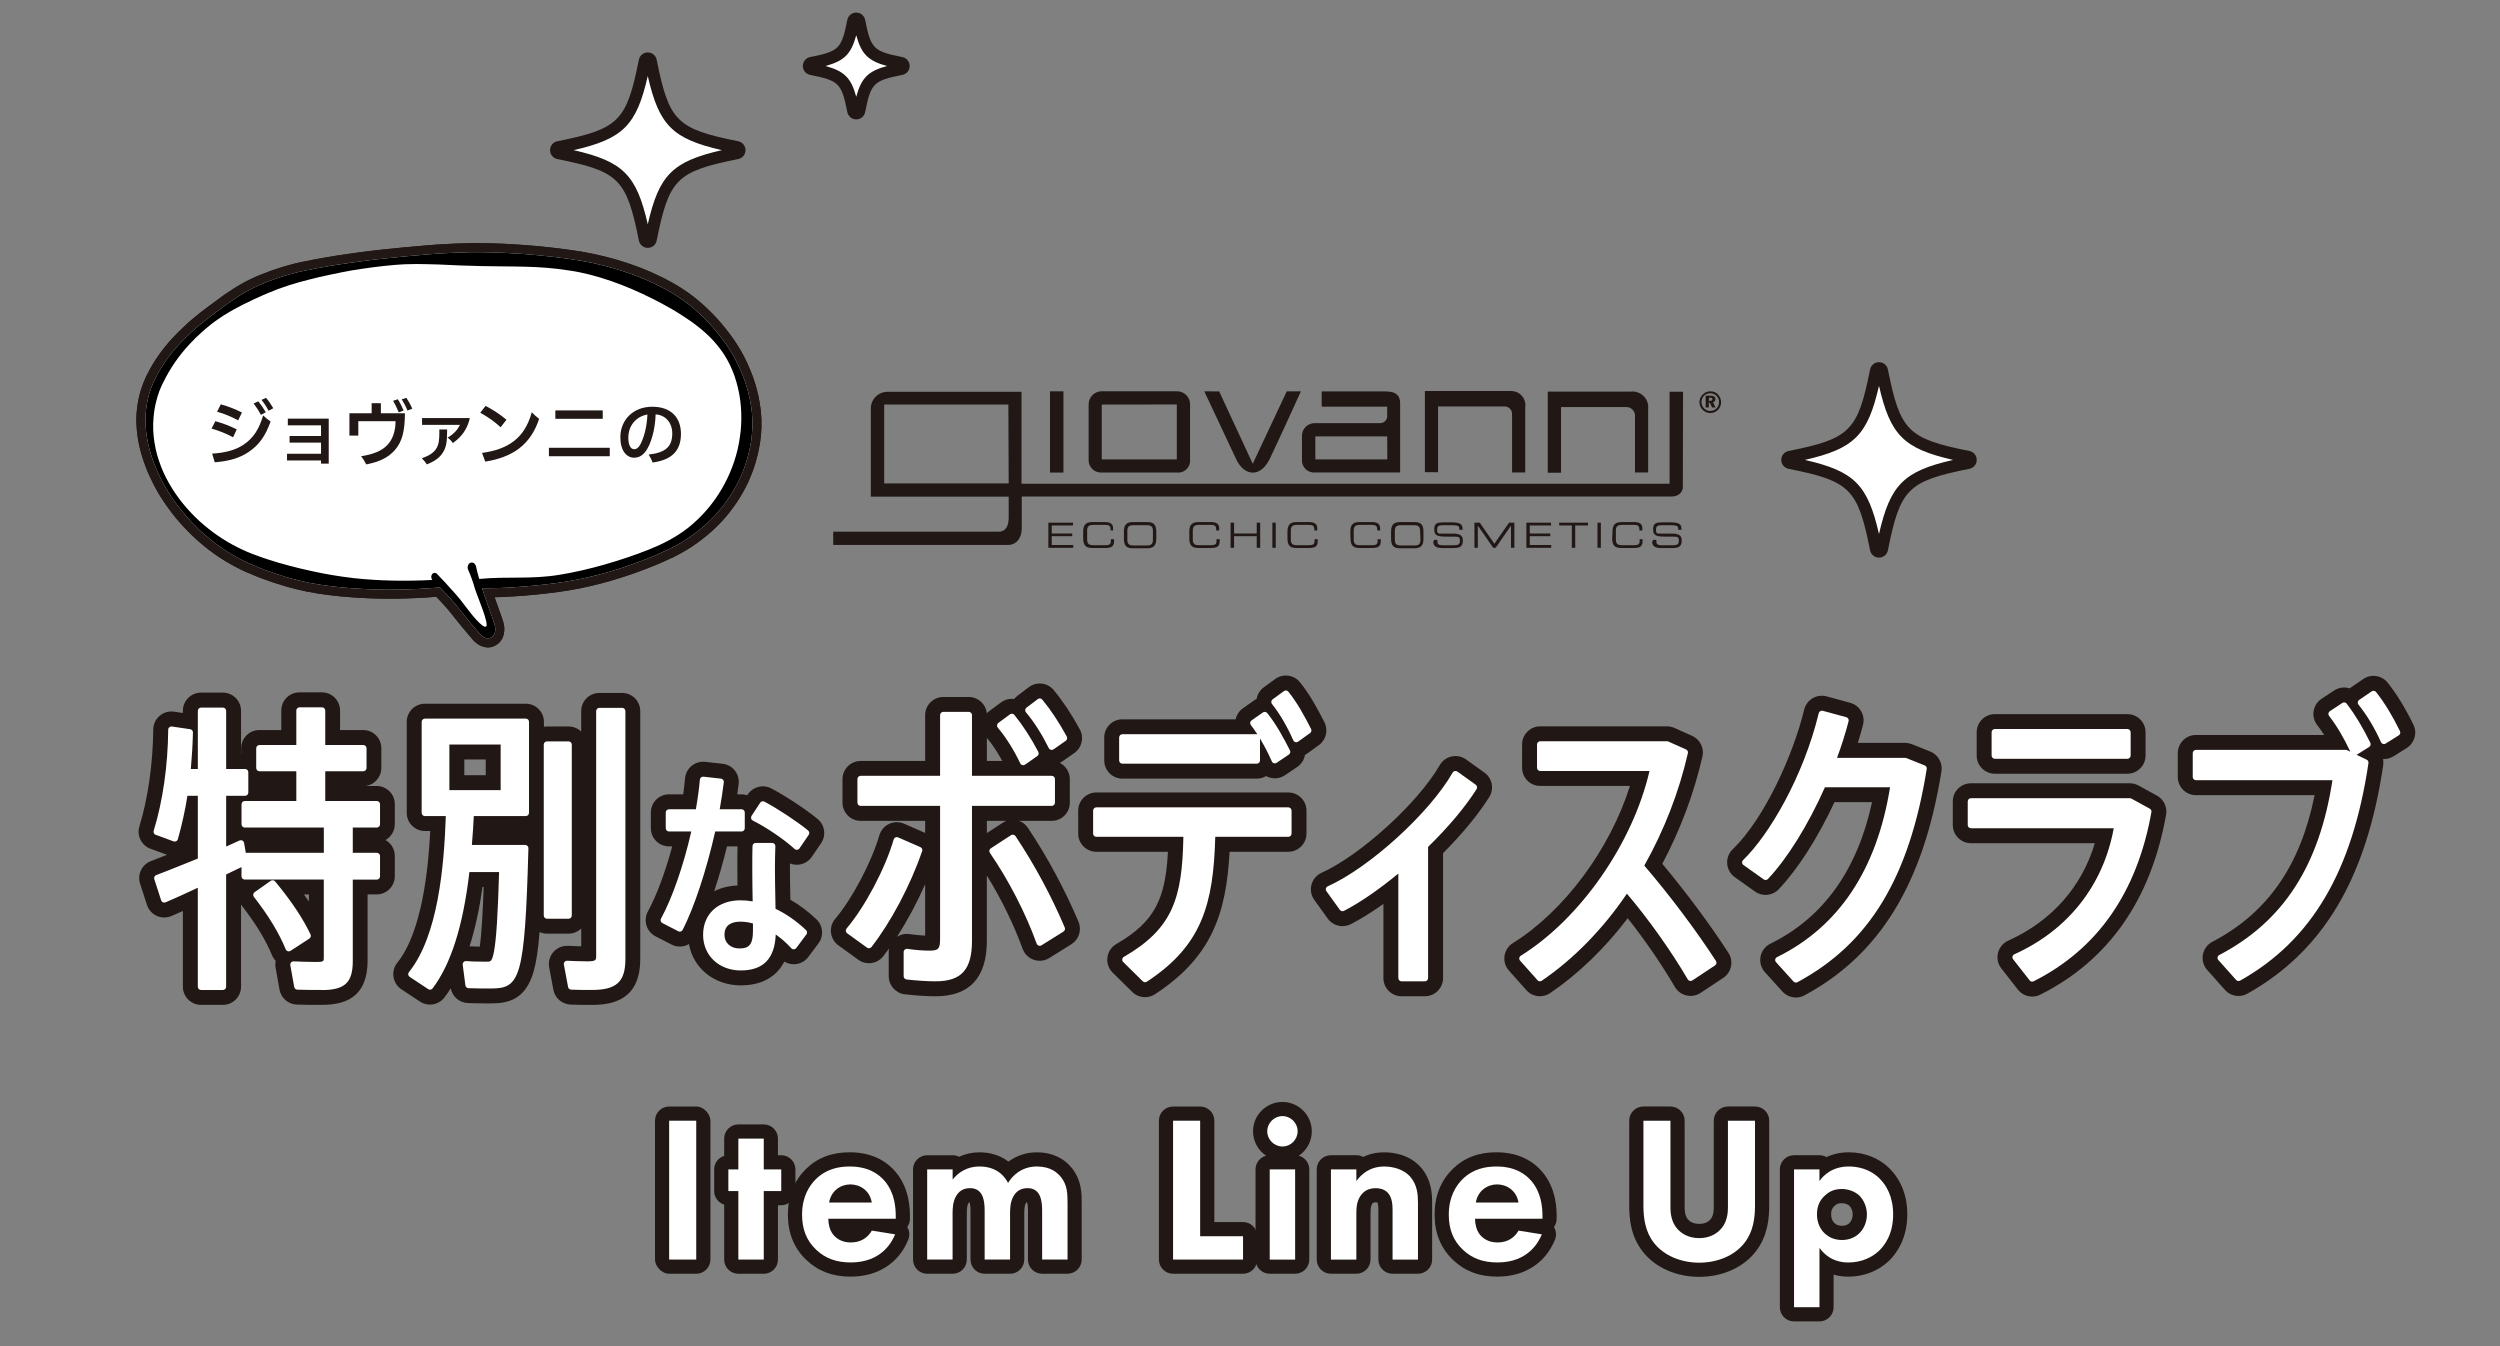 <?xml version="1.0" encoding="UTF-8"?>
<svg id="_レイヤー_2" data-name="レイヤー 2" xmlns="http://www.w3.org/2000/svg" xmlns:xlink="http://www.w3.org/1999/xlink" viewBox="0 0 1170 630">
  <rect x="0" y="0" width="1170" height="630" fill="#808080" stroke="none"/>
  <defs>
    <style>
      .cls-1 {
        fill: none;
      }

      .cls-2 {
        fill: #211815;
      }

      .cls-3 {
        fill: #fff;
      }

      .cls-4 {
        clip-path: url(#clippath);
      }
    </style>
    <clipPath id="clippath">
      <rect class="cls-1" width="1170" height="630"/>
    </clipPath>
  </defs>
  <g id="_レイヤー_1-2" data-name="レイヤー 1">
    <g class="cls-4">
      <g>
        <g>
          <g>
            <g>
              <g>
                <path class="cls-3" d="M344.65,70.27c-30.46,6.09-35.39,11.03-41.49,41.49-6.09-30.46-11.03-35.39-41.49-41.49,30.46-6.09,35.39-11.03,41.49-41.49,6.09,30.46,11.03,35.39,41.49,41.49Z"/>
                <path class="cls-2" d="M303.16,116.01h0c-2.03,0-3.77-1.43-4.17-3.42-5.76-28.82-9.33-32.39-38.15-38.15-1.99-.4-3.42-2.14-3.42-4.17s1.43-3.77,3.42-4.17c28.82-5.76,32.39-9.33,38.15-38.15.4-1.99,2.14-3.42,4.17-3.42s3.77,1.43,4.17,3.42c5.76,28.82,9.33,32.39,38.15,38.15,1.99.4,3.42,2.14,3.42,4.17s-1.43,3.77-3.42,4.17c-28.82,5.76-32.39,9.33-38.15,38.15-.4,1.99-2.14,3.42-4.17,3.42ZM279.27,70.27c13.3,4.39,19.5,10.59,23.89,23.89,4.39-13.3,10.59-19.5,23.89-23.89-13.3-4.39-19.5-10.59-23.89-23.89-4.39,13.3-10.59,19.5-23.89,23.89Z"/>
              </g>
              <g>
                <path class="cls-3" d="M421.46,30.89c-15.23,3.05-17.7,5.51-20.74,20.74-3.05-15.23-5.51-17.7-20.74-20.74,15.23-3.05,17.7-5.51,20.74-20.74,3.05,15.23,5.51,17.7,20.74,20.74Z"/>
                <path class="cls-2" d="M400.72,55.88c-2.03,0-3.77-1.43-4.17-3.42-2.71-13.56-3.85-14.7-17.41-17.41-1.99-.4-3.42-2.14-3.42-4.17s1.43-3.77,3.42-4.17c13.56-2.71,14.7-3.85,17.41-17.41.4-1.99,2.14-3.42,4.17-3.42h0c2.03,0,3.77,1.43,4.17,3.42,2.71,13.56,3.85,14.7,17.41,17.41,1.99.4,3.42,2.14,3.42,4.17s-1.43,3.77-3.42,4.17c-13.56,2.71-14.7,3.85-17.41,17.41-.4,1.99-2.14,3.42-4.17,3.42ZM394.13,30.89c2.91,1.61,4.98,3.68,6.59,6.59,1.61-2.91,3.68-4.98,6.59-6.59-2.91-1.61-4.98-3.68-6.59-6.59-1.61,2.91-3.68,4.98-6.59,6.59Z"/>
              </g>
            </g>
            <g>
              <path class="cls-3" d="M344.65,70.27c-30.46,6.09-35.39,11.03-41.49,41.49-6.09-30.46-11.03-35.39-41.49-41.49,30.46-6.09,35.39-11.03,41.49-41.49,6.09,30.46,11.03,35.39,41.49,41.49Z"/>
              <path class="cls-2" d="M303.16,113.18h0c-.68,0-1.26-.48-1.39-1.14-5.97-29.87-10.5-34.4-40.37-40.37-.66-.13-1.14-.71-1.14-1.39s.48-1.26,1.14-1.39c29.87-5.97,34.4-10.5,40.37-40.37.13-.66.71-1.14,1.39-1.14s1.26.48,1.39,1.14c5.97,29.87,10.5,34.4,40.37,40.37.66.13,1.14.71,1.14,1.39s-.48,1.26-1.14,1.39c-29.87,5.97-34.4,10.5-40.37,40.37-.13.66-.71,1.14-1.39,1.14ZM268.48,70.27c23.13,5.29,29.39,11.55,34.68,34.68,5.29-23.13,11.55-29.39,34.68-34.68-23.13-5.29-29.39-11.55-34.68-34.68-5.29,23.13-11.55,29.39-34.68,34.68Z"/>
            </g>
            <path class="cls-3" d="M421.46,30.89c-15.23,3.05-17.7,5.51-20.74,20.74-3.05-15.23-5.51-17.7-20.74-20.74,15.23-3.05,17.7-5.51,20.74-20.74,3.05,15.23,5.51,17.7,20.74,20.74Z"/>
            <path class="cls-2" d="M400.72,53.05c-.68,0-1.26-.48-1.39-1.14-2.94-14.68-4.95-16.7-19.63-19.63-.66-.13-1.14-.71-1.14-1.39s.48-1.26,1.14-1.39c14.68-2.94,16.7-4.95,19.63-19.63.13-.66.71-1.14,1.39-1.14h0c.68,0,1.26.48,1.39,1.14,2.94,14.68,4.95,16.7,19.63,19.63.66.13,1.14.71,1.14,1.39s-.48,1.26-1.14,1.39c-14.68,2.94-16.7,4.95-19.63,19.63-.13.66-.71,1.14-1.39,1.14ZM386.33,30.89c8.8,2.39,12,5.59,14.39,14.39,2.39-8.8,5.59-12,14.39-14.39-8.8-2.39-12-5.59-14.39-14.39-2.39,8.8-5.59,12-14.39,14.39Z"/>
          </g>
          <g>
            <g>
              <g>
                <g>
                  <path class="cls-2" d="M70.07,210.7c1.15,4.05,2.59,7.96,4.39,11.62,1.73,3.7,3.72,7.22,5.97,10.49.55.83,1.15,1.61,1.72,2.42.55.83,1.17,1.58,1.76,2.37.58.79,1.2,1.55,1.83,2.3.62.75,1.24,1.51,1.9,2.22,5.14,5.81,10.91,10.84,17.1,15,3.1,2.05,6.31,3.89,9.6,5.5l2.48,1.16,2.48,1.05c1.65.69,3.3,1.41,4.97,2,3.34,1.24,6.71,2.33,10.09,3.36,1.7.49,3.39.96,5.1,1.37l5.13,1.17c6.87,1.33,13.77,2.13,20.67,2.61,13.59,1,27.15.76,40.6-.43.14.14.28.28.42.42l1.84,1.9,1.8,1.96c2.43,2.56,4.72,5.32,6.9,8.2,2.2,2.86,4.56,5.52,6.88,8.23,0,0,3.38,5.08,6.74,2.3,1.79-1.48,1.46-4.42.95-5.9-.96-2.97-2.05-5.89-3.1-8.83-.53-1.46-1.06-2.93-1.55-4.42-.39-1.16-.79-2.31-1.16-3.48l3.88-.02,5.14-.11c3.42-.17,6.84-.36,10.26-.64,6.83-.55,13.66-1.29,20.44-2.39,13.57-2.22,26.87-6.28,39.8-11.56,1.61-.69,3.22-1.35,4.81-2.12l2.4-1.09,1.2-.55,1.19-.61c3.19-1.62,6.29-3.48,9.24-5.67,5.95-4.25,11.47-9.52,16.05-15.93,4.6-6.36,8.28-13.87,10.32-22.17.25-1.04.47-2.09.71-3.13.2-1.06.39-2.12.56-3.18.13-1.08.24-2.16.36-3.24.07-1.09.15-2.17.2-3.26l-.03-3.28c-.06-1.09-.11-2.19-.22-3.27l-.43-3.25-.58-3.21c-.88-4.24-2.18-8.33-3.83-12.17l-1.24-2.86-1.38-2.8-1.47-2.71-1.6-2.6c-2.17-3.43-4.62-6.56-7.16-9.57-2.55-3.02-5.31-5.76-8.18-8.32-5.72-5.2-12.12-9.12-18.67-12.31-6.54-3.24-13.29-5.7-20.09-7.7-6.81-1.95-13.73-3.44-20.63-4.35l-5.14-.7c-1.71-.23-3.43-.39-5.15-.59-3.43-.41-6.87-.67-10.3-.97-1.72-.17-3.44-.23-5.15-.35-1.72-.09-3.44-.23-5.15-.29-3.44-.11-6.87-.29-10.3-.29-1.72-.03-3.43-.03-5.15,0l-5.14.16-2.57.08-2.57.14-5.13.29c-3.41.28-6.83.49-10.23.85-1.7.18-3.41.3-5.11.45-1.7.14-3.4.36-5.1.53-1.7.21-3.41.29-5.1.51l-5.1.58c-3.4.39-6.77.93-10.17,1.35-3.38.52-6.78.95-10.14,1.58l-5.06.88-5.04,1c-6.76,1.26-13.46,3.34-19.93,5.96-.81.33-1.63.64-2.43.99-.8.36-1.59.75-2.38,1.13-.79.39-1.59.74-2.37,1.17l-2.31,1.31-2.29,1.37-2.24,1.48-2.23,1.48c-.74.5-1.45,1.05-2.18,1.58-5.77,4.26-11.62,8.38-16.9,13.53-5.36,4.99-10.32,10.78-14.24,17.65l-1.4,2.63c-.23.45-.48.86-.68,1.33l-.62,1.41-.61,1.42-.52,1.47-.52,1.48c-.16.5-.3,1.01-.43,1.52-.26,1.03-.52,2.05-.69,3.12-.19,1.05-.39,2.1-.48,3.18-.12,1.07-.25,2.13-.27,3.22-.05,1.08-.07,2.16,0,3.24.14,4.32.84,8.58,1.98,12.63Z"/>
                  <path class="cls-2" d="M228.31,302.98c-.36,0-.73-.03-1.1-.08-3.64-.54-6.13-3.62-6.9-4.7l-1.28-1.49c-1.85-2.16-3.77-4.39-5.59-6.75-2.29-3.01-4.45-5.58-6.62-7.87l-2.61-2.8c-13.52,1.1-26.73,1.19-39.27.27-7.71-.54-14.64-1.41-21.16-2.67-.05,0-.09-.02-.14-.03l-5.13-1.17c-1.9-.46-3.68-.96-5.33-1.43-4.08-1.23-7.37-2.33-10.4-3.46-1.34-.47-2.71-1.04-4.03-1.6l-3.59-1.52s-.09-.04-.14-.06l-2.48-1.16c-3.51-1.72-6.9-3.67-10.14-5.81-6.57-4.42-12.6-9.7-17.93-15.72-.67-.73-1.34-1.54-1.99-2.33-.63-.75-1.31-1.58-1.98-2.48-.16-.22-.34-.45-.52-.68-.43-.56-.88-1.14-1.32-1.8-.19-.26-.38-.53-.57-.79-.4-.56-.81-1.11-1.19-1.69-2.31-3.35-4.43-7.08-6.28-11.04-1.78-3.62-3.35-7.77-4.63-12.26,0,0,0,0,0,0-1.27-4.51-1.99-9.09-2.13-13.6-.06-1.07-.06-2.21,0-3.58.03-1.16.15-2.22.26-3.26l.03-.23c.11-1.19.3-2.28.5-3.33l.02-.13c.2-1.28.51-2.49.76-3.46.15-.59.31-1.18.5-1.77.01-.04.02-.08.04-.11l1.05-2.96c.03-.09.07-.18.1-.27l1.23-2.84c.19-.43.39-.81.59-1.18.07-.13.14-.25.2-.38l1.43-2.7s.04-.08.06-.11c3.81-6.67,8.72-12.77,15.03-18.65,4.75-4.64,10.01-8.5,15.09-12.23l2.95-2.17c.51-.37,1.02-.75,1.53-1.1l4.52-2.99c.05-.04.11-.07.16-.1l2.29-1.37,2.4-1.36c.64-.35,1.23-.63,1.82-.91.26-.12.51-.24.76-.37l.69-.33c.62-.3,1.23-.59,1.86-.87.58-.25,1.15-.48,1.72-.71l.82-.33c7.07-2.87,14.05-4.95,20.76-6.21l4.99-.99s.07-.01.1-.02l5.06-.88c2.37-.44,4.79-.79,7.14-1.13,1.03-.15,2.06-.3,3.09-.46.04,0,.08-.01.11-.02,1.42-.18,2.83-.38,4.25-.58,1.95-.27,3.96-.55,5.97-.78l5.1-.58c.86-.11,1.79-.19,2.72-.27.77-.07,1.55-.13,2.32-.23.69-.07,1.28-.14,1.86-.2,1.14-.13,2.28-.25,3.42-.35.58-.05,1.19-.1,1.8-.15,1.07-.09,2.15-.17,3.22-.29,2.38-.25,4.79-.44,7.11-.61,1.07-.08,2.14-.16,3.21-.25.04,0,.07,0,.11,0l7.7-.43s.07,0,.1,0l7.71-.24c1.76-.03,3.49-.03,5.35,0h0c2.43,0,4.94.1,7.36.19,1,.04,2,.08,3,.11,1.17.04,2.31.11,3.46.19.6.04,1.19.08,1.79.11.6.04,1.15.07,1.71.1,1.17.07,2.39.14,3.62.26l1.93.16c2.77.23,5.63.47,8.47.82.57.07,1.17.13,1.77.19,1.15.12,2.29.25,3.44.4l5.15.7c6.89.91,14.04,2.41,21.23,4.47,7.78,2.28,14.58,4.89,20.81,7.98,7.76,3.77,14.19,8.02,19.64,12.97,3.32,2.97,6.13,5.83,8.57,8.73,3.12,3.69,5.51,6.88,7.51,10.04l1.63,2.64c.04.06.08.13.11.2l1.48,2.71c.03.05.05.1.08.16l1.38,2.8c.03.06.06.12.08.18l1.24,2.86c1.79,4.17,3.17,8.54,4.09,13,0,.03.01.07.02.1l.58,3.21c.01.07.02.14.03.21l.43,3.25s.01.1.02.15c.1,1.02.15,2.05.21,3.08l.02.37c0,.07,0,.13,0,.2l.03,3.28c0,.07,0,.14,0,.2-.04,1.03-.11,2.06-.18,3.09l-.02.29c0,.06,0,.12-.02.18l-.11,1c-.08.77-.16,1.53-.26,2.3,0,.05-.01.1-.02.15-.18,1.1-.37,2.21-.58,3.3,0,.05-.02.09-.03.14l-.22.99c-.16.74-.33,1.48-.5,2.21-2.09,8.5-5.79,16.45-11,23.65-4.59,6.42-10.32,12.12-17.03,16.9-2.93,2.17-6.15,4.14-9.78,5.99l-1.18.61c-.06.03-.12.06-.18.09l-3.6,1.64c-1.21.59-2.51,1.14-3.77,1.67l-1.12.48c-14.06,5.74-27.76,9.72-40.79,11.85-6.33,1.02-13.12,1.82-20.79,2.43-3,.24-6.21.44-10.39.65-.04,0-.08,0-.12,0l-3.22.07c.27.77.54,1.53.81,2.26l.74,2.06c.81,2.25,1.65,4.57,2.41,6.92,1.13,3.29.88,7.86-2.29,10.48-1.44,1.19-3.1,1.81-4.83,1.81ZM205.85,270.63c1.14,0,2.24.46,3.04,1.28l2.27,2.32s.06.06.09.09l1.8,1.96c2.34,2.47,4.7,5.26,7.15,8.5,1.66,2.16,3.42,4.2,5.29,6.37l1.44,1.67c.11.13.21.26.31.41.05.07.1.14.16.21,0-.02-.02-.05-.02-.07-.74-2.29-1.55-4.54-2.34-6.72l-.74-2.06c-.49-1.34-1.06-2.93-1.58-4.53l-.37-1.1c-.27-.81-.54-1.61-.8-2.42-.4-1.29-.17-2.69.62-3.78.8-1.09,2.06-1.74,3.41-1.75l3.88-.02,5.02-.11c4.06-.2,7.17-.39,10.07-.63,7.44-.6,14.02-1.37,20.11-2.35,12.39-2.03,25.47-5.83,38.87-11.3l1.07-.46c1.22-.52,2.37-1.01,3.5-1.55l3.6-1.63,1.1-.57c3.22-1.64,6.04-3.37,8.66-5.3,6-4.28,11.06-9.3,15.12-14.98,4.52-6.24,7.85-13.4,9.65-20.71.16-.66.31-1.34.46-2.02l.21-.95c.18-.97.35-1.95.51-2.93.08-.69.16-1.38.23-2.08l.12-1.14c.06-.92.13-1.83.16-2.75l-.04-3.36c-.05-.89-.09-1.77-.18-2.65l-.4-3.07-.55-3.05c-.81-3.89-2.01-7.69-3.56-11.31l-1.2-2.76-1.29-2.63-1.38-2.53-1.54-2.5c-1.75-2.77-3.92-5.66-6.79-9.05-2.19-2.6-4.73-5.18-7.77-7.9-4.86-4.42-10.64-8.23-17.69-11.65-5.81-2.88-12.16-5.31-19.43-7.45-6.76-1.93-13.49-3.35-19.99-4.21l-5.16-.7c-1.06-.14-2.14-.26-3.21-.37-.62-.07-1.24-.13-1.85-.2-2.72-.33-5.5-.56-8.19-.79l-1.99-.17c-1.11-.11-2.19-.17-3.34-.24-.58-.03-1.16-.07-1.74-.11-.57-.03-1.19-.07-1.81-.11-1.07-.07-2.14-.14-3.21-.17-1-.03-2.02-.07-3.04-.11-2.35-.09-4.77-.18-7.12-.18-1.83-.03-3.47-.03-5.07,0l-7.6.24-7.59.42c-1.07.09-2.14.17-3.21.25-2.26.17-4.6.35-6.86.59-1.14.12-2.28.21-3.42.31-.59.05-1.18.1-1.77.15-1.09.09-2.14.21-3.2.33-.61.07-1.23.14-1.84.2-.79.1-1.67.18-2.56.25-.81.07-1.62.14-2.43.24l-5.17.58c-1.9.22-3.86.49-5.75.76-1.44.2-2.87.4-4.31.58-1.03.16-2.07.31-3.1.46-2.26.33-4.61.67-6.86,1.09l-5.06.88-4.99.99c-6.2,1.16-12.63,3.08-19.16,5.73-.29.12-.59.24-.89.36-.48.19-.96.38-1.43.59-.53.23-1.06.49-1.6.75l-.67.32c-.24.12-.54.26-.83.4-.45.21-.9.42-1.33.66l-2.25,1.28-2.12,1.27-4.39,2.9c-.38.26-.81.57-1.23.89-.27.2-.54.4-.81.59l-2.15,1.59c-5.07,3.73-9.86,7.25-14.26,11.54-5.73,5.33-10.11,10.76-13.48,16.65l-1.36,2.57c-.06.12-.16.31-.26.49-.1.19-.2.37-.29.57l-1.16,2.67-.97,2.74c-.13.4-.23.81-.34,1.22-.23.91-.47,1.83-.61,2.71,0,.04-.01.08-.02.12l-.03.19c-.17.92-.33,1.78-.4,2.59,0,.04,0,.07-.01.11l-.03.29c-.1.9-.2,1.75-.21,2.54,0,.04,0,.08,0,.12-.05,1.11-.06,1.99-.01,2.78,0,.04,0,.08,0,.12.12,3.84.73,7.75,1.82,11.62,1.13,3.99,2.52,7.65,4.11,10.89,1.69,3.61,3.58,6.93,5.66,9.96.35.53.69.99,1.02,1.45.22.31.45.61.67.93.02.03.04.06.06.09.33.49.68.94,1.03,1.4.2.26.41.53.6.8.54.73,1.12,1.44,1.68,2.1.63.76,1.19,1.45,1.76,2.06,4.92,5.55,10.4,10.36,16.35,14.35,2.92,1.93,5.99,3.69,9.1,5.22l2.34,1.09,3.51,1.48c1.25.53,2.44,1.03,3.61,1.44,2.94,1.1,6.07,2.14,9.92,3.3,1.5.43,3.18.9,4.86,1.31l5.01,1.14c6.16,1.19,12.73,2.02,20.08,2.53,12.73.94,26.15.8,39.93-.43.13-.01.25-.02.38-.02Z"/>
                </g>
                <g>
                  <path class="cls-2" d="M71.7,198.2c.1-3.87.62-7.69,1.66-11.3.13-.45.23-.91.37-1.36l.45-1.32.45-1.32.54-1.28.54-1.28c.18-.43.42-.83.62-1.25l1.27-2.48c1.74-3.27,3.71-6.38,5.89-9.29,2.18-2.91,4.55-5.62,7.06-8.15l.93-.97c.31-.31.65-.6.97-.91l1.96-1.8c1.28-1.24,2.68-2.29,4.03-3.41,1.33-1.17,2.8-2.09,4.22-3.09,1.41-1.02,2.89-1.93,4.38-2.79.75-.43,1.48-.89,2.23-1.3l2.28-1.2,2.27-1.2,2.31-1.09,2.29-1.15,2.33-1.04c.78-.35,1.56-.68,2.32-1.06.77-.36,1.56-.67,2.34-1,6.26-2.68,12.66-4.68,19.24-6.31l4.95-1.22,4.98-1.09c3.31-.76,6.66-1.33,9.99-1.98,6.7-1.1,13.43-2.01,20.19-2.58,1.69-.1,3.38-.28,5.08-.32,1.7-.03,3.39-.1,5.09-.1,3.4,0,6.8.14,10.19.21l10.18.46c1.69.09,3.39.13,5.08.15,1.69.07,3.39.14,5.08.15,6.77.18,13.55.09,20.34.29,6.8.16,13.61.65,20.37,1.74,6.76.94,13.4,2.75,19.94,5.01,6.54,2.25,12.93,5.06,19.18,8.17,3.13,1.53,6.19,3.25,9.23,4.98.76.43,1.52.88,2.26,1.35.75.46,1.5.92,2.23,1.42,1.48.96,2.96,1.91,4.4,2.94,2.89,2.05,5.69,4.29,8.3,6.81,2.6,2.52,4.97,5.38,7.05,8.48,2.05,3.15,3.69,6.56,4.99,10.23,1.25,3.67,2.16,7.49,2.67,11.36.51,3.87.63,7.79.42,11.67l-.23,2.9-.37,2.88-.47,2.85c-.2.94-.38,1.89-.6,2.82-1.76,7.47-4.84,14.47-8.8,20.68-3.97,6.21-8.89,11.55-14.38,15.94-5.53,4.31-11.68,7.47-18.03,10.03-12.74,5.1-28.89,9.83-42.21,11.93-13.29,2.19-24.01.65-37.48,1.93-.54-1.89-1.05-3.79-1.47-5.73l-.02-.11c-.28-1.28-1.37-2.08-2.44-1.78-1.06.29-1.7,1.56-1.42,2.84.04.19.11.39.19.55,1.3,2.83,2.29,5.8,3.16,8.8.88,3.01,6.81,16.63,5.2,17.7s-7.69-6.85-8.77-8.31c-1.13-1.4-2.17-2.91-3.3-4.3-1.13-1.4-2.32-2.71-3.5-4.04-2.34-2.68-4.76-5.27-7.21-7.8l-.16-.16c-.7-.72-1.75-.65-2.33.16-.55.77-.49,1.92.12,2.66-12.28.61-24.61.48-36.88-.87-6.76-.78-13.5-1.92-20.18-3.42l-5.01-1.15c-1.66-.41-3.32-.88-4.99-1.27-3.32-.88-6.63-1.82-9.91-2.92-1.65-.5-3.28-1.12-4.91-1.71l-2.44-.9-2.4-.98c-3.18-1.38-6.3-2.95-9.35-4.75-3.04-1.82-5.98-3.87-8.82-6.12-.7-.58-1.42-1.13-2.11-1.73l-2.06-1.81c-1.34-1.27-2.67-2.54-3.94-3.91-5.12-5.38-9.58-11.73-12.83-18.84-1.56-3.58-2.87-7.31-3.68-11.17-.82-3.85-1.22-7.79-1.12-11.66Z"/>
                  <path class="cls-2" d="M227.15,297.63c-3.05,0-6.64-3.15-11.81-10.12-.57-.71-1.12-1.44-1.66-2.17-.52-.69-1.03-1.38-1.57-2.05-.81-1.01-1.66-1.96-2.55-2.97l-.84-.95c-1.25-1.43-2.56-2.88-4.01-4.43-.63.43-1.38.69-2.17.73-13.69.68-25.97.39-37.56-.89-6.91-.8-13.85-1.97-20.64-3.5l-5.03-1.16c-.77-.19-1.47-.37-2.16-.56-.95-.25-1.9-.5-2.85-.72-.04,0-.08-.02-.11-.03-3.95-1.05-7.17-2-10.12-2.98-1.44-.44-2.82-.95-4.17-1.44l-3.35-1.23s-.1-.04-.15-.06l-2.4-.98c-3.52-1.52-6.82-3.2-9.9-5.02-3.16-1.9-6.28-4.06-9.3-6.45-.3-.24-.53-.43-.77-.62-.51-.41-1.01-.81-1.5-1.24l-2.07-1.82s-.08-.07-.12-.11c-1.41-1.34-2.79-2.66-4.13-4.1-5.68-5.97-10.26-12.7-13.58-19.97-1.88-4.31-3.17-8.23-3.98-12.07-.91-4.26-1.31-8.52-1.21-12.64h0c.12-4.44.73-8.6,1.83-12.38.05-.17.09-.33.13-.48.09-.34.18-.67.28-1l.92-2.72c.03-.1.07-.19.11-.28l1.07-2.55c.17-.4.36-.77.55-1.13l1.49-2.89c1.86-3.5,3.96-6.81,6.26-9.89,2.22-2.96,4.72-5.85,7.44-8.6l.88-.92c.31-.31.57-.55.84-.79l2.24-2.06c1.03-.99,2.07-1.84,3.09-2.66.37-.3.74-.59,1.1-.9,1.19-1.04,2.4-1.87,3.57-2.67.32-.22.65-.44.97-.67,1.34-.96,2.89-1.95,4.7-2.99l.73-.43c.52-.31,1.05-.62,1.58-.91l4.6-2.42c.06-.03.12-.06.18-.09l2.27-1.06,2.24-1.12c.06-.03.11-.05.17-.08l2.98-1.33c.51-.23,1.03-.45,1.53-.7.03-.02.06-.03.1-.05.55-.25,1.1-.48,1.65-.71l.79-.33c5.98-2.56,12.48-4.7,19.9-6.53l4.96-1.22s.07-.02.11-.02l4.98-1.09c2.33-.53,4.71-.98,7.02-1.42,1.02-.19,2.05-.38,3.07-.59.04,0,.09-.02.13-.02,7.58-1.24,14.3-2.1,20.52-2.62.67-.04,1.24-.09,1.82-.13,1.13-.09,2.31-.18,3.53-.2.6-.01,1.2-.03,1.79-.04,1.13-.03,2.23-.07,3.4-.06,2.29-.01,4.6.06,6.83.12,1.15.03,2.3.06,3.44.09.04,0,.07,0,.11,0l10.18.46c1.83.1,3.6.13,4.94.15.04,0,.08,0,.12,0l.47.02c1.54.06,3,.12,4.45.13,3.35.09,6.68.11,9.9.14,3.45.03,7.01.05,10.54.15,7.76.18,14.62.77,20.93,1.8,6.32.88,13.11,2.58,20.65,5.19,6.18,2.13,12.62,4.87,19.68,8.38,3.1,1.52,6.11,3.2,9.43,5.08.9.51,1.69.99,2.44,1.46l.36.22c.65.4,1.31.81,1.94,1.25,1.39.9,2.97,1.92,4.51,3.01,3.35,2.38,6.22,4.74,8.79,7.21,2.78,2.69,5.34,5.77,7.63,9.16,2.23,3.41,4,7.05,5.47,11.19,1.38,4.04,2.34,8.14,2.88,12.23.52,4.01.67,8.2.45,12.44,0,.04,0,.08,0,.12l-.23,2.9c0,.07-.01.13-.02.2l-.37,2.88c0,.05-.01.1-.02.15l-.47,2.85c-.01.07-.02.13-.04.19l-.21,1.01c-.13.62-.26,1.24-.4,1.86-1.83,7.75-4.98,15.15-9.36,22.02-4.1,6.42-9.25,12.13-15.31,16.97-5.3,4.13-11.53,7.6-19.1,10.65-13.66,5.47-30.18,10.14-43.14,12.18-7.88,1.3-14.98,1.34-21.84,1.37-4.48.02-9.1.05-13.99.42.29.82.76,2.05,1.22,3.25,3.89,10.21,6.03,15.83,2.03,18.5-.86.57-1.75.87-2.68.87ZM203.43,263.85c1.55,0,3.05.64,4.17,1.79l.16.17c2.87,2.96,5.21,5.49,7.36,7.96l.8.9c.85.96,1.73,1.95,2.59,3.01-.13-.37-.24-.7-.32-.98-.99-3.4-1.9-5.93-2.95-8.22-.21-.47-.37-.94-.47-1.41-.77-3.51,1.18-6.96,4.44-7.85,1.59-.44,3.25-.2,4.68.66,1.52.92,2.63,2.49,3.03,4.3l.03.12c.15.68.32,1.38.5,2.11,4.6-.3,8.89-.32,13.07-.34,6.84-.04,13.29-.07,20.54-1.27,12.4-1.96,28.22-6.43,41.32-11.68,6.82-2.74,12.38-5.83,17-9.43,5.29-4.23,9.81-9.24,13.41-14.87,3.87-6.06,6.64-12.58,8.24-19.36.12-.53.24-1.09.35-1.66l.2-.97.44-2.69.35-2.7.22-2.74c.19-3.71.06-7.35-.39-10.83-.46-3.53-1.3-7.08-2.48-10.53-1.22-3.45-2.71-6.5-4.53-9.28-1.92-2.85-4.1-5.47-6.45-7.75-2.25-2.17-4.81-4.26-7.8-6.39-1.4-1-2.91-1.97-4.25-2.83-.03-.02-.07-.04-.1-.07-.54-.37-1.1-.72-1.66-1.06l-.41-.25c-.72-.46-1.41-.87-2.12-1.27-3.2-1.81-6.09-3.43-9-4.85-6.75-3.35-12.85-5.95-18.69-7.97-7.02-2.43-13.29-4.01-19.14-4.82-6.02-.98-12.5-1.53-19.89-1.7-3.47-.1-6.98-.12-10.39-.15-3.26-.02-6.63-.05-9.97-.14-1.52,0-3.12-.07-4.67-.13l-.41-.02c-1.42-.02-3.28-.05-5.19-.15l-10.09-.46c-1.15-.02-2.31-.06-3.46-.09-2.17-.06-4.4-.12-6.58-.12-1.06,0-2.13.03-3.19.05-.61.02-1.23.03-1.84.04-.97.02-1.97.1-3.04.18-.62.05-1.24.1-1.86.13-5.88.49-12.36,1.32-19.69,2.52-1.02.2-2.04.39-3.07.58-2.33.44-4.52.85-6.73,1.36l-4.96,1.09-4.9,1.21c-6.95,1.72-13.03,3.71-18.58,6.09-.29.12-.58.24-.87.37-.44.19-.89.37-1.33.57-.59.29-1.18.55-1.78.82l-2.87,1.28-2.21,1.11s-.07.03-.1.05l-2.22,1.04-4.46,2.35c-.38.21-.82.47-1.25.73-.28.16-.55.33-.83.49-1.6.92-2.87,1.73-4.03,2.56-.39.27-.74.51-1.09.75-1.02.7-1.99,1.36-2.81,2.08-.03.02-.05.05-.08.07-.41.34-.82.68-1.24,1.01-.92.74-1.79,1.44-2.56,2.19-.03.03-.05.05-.08.08l-2.32,2.13c-.16.15-.33.29-.48.45l-.87.9c-2.5,2.52-4.74,5.11-6.72,7.75-2.04,2.73-3.9,5.67-5.54,8.74l-1.25,2.42c-.06.12-.15.3-.25.48-.08.16-.17.32-.24.49l-1.01,2.41-.85,2.51c-.03.1-.08.28-.12.46-.06.25-.13.49-.2.74-.88,3.06-1.39,6.5-1.49,10.21-.09,3.46.26,7.05,1.03,10.67.68,3.27,1.8,6.65,3.42,10.36,2.89,6.34,6.95,12.29,12.01,17.61,1.18,1.28,2.39,2.43,3.72,3.7l2,1.76c.39.34.8.67,1.22,1,.26.21.53.42.79.64,2.67,2.11,5.48,4.06,8.31,5.76,2.75,1.63,5.74,3.14,8.85,4.49l2.24.92,3.27,1.19c1.31.48,2.55.93,3.79,1.31.04.01.07.02.11.03,2.77.93,5.82,1.83,9.6,2.83,1,.24,1.99.5,2.99.76.67.17,1.33.35,2,.51l4.93,1.14c6.48,1.45,13.13,2.58,19.72,3.34,9.99,1.1,20.57,1.44,32.21,1.02.17-.37.37-.73.62-1.07,1.01-1.41,2.56-2.29,4.25-2.41.14-.01.27-.02.41-.02Z"/>
                </g>
              </g>
              <g>
                <path class="cls-2" d="M70.07,210.7c1.15,4.05,2.59,7.96,4.39,11.62,1.73,3.7,3.72,7.22,5.97,10.49.55.83,1.15,1.61,1.72,2.42.55.83,1.17,1.58,1.76,2.37.58.79,1.2,1.55,1.83,2.3.62.75,1.24,1.51,1.9,2.22,5.14,5.81,10.91,10.84,17.1,15,3.1,2.05,6.31,3.89,9.6,5.5l2.48,1.16,2.48,1.05c1.65.69,3.3,1.41,4.97,2,3.34,1.24,6.71,2.33,10.09,3.36,1.7.49,3.39.96,5.1,1.37l5.13,1.17c6.87,1.33,13.77,2.13,20.67,2.61,13.59,1,27.15.76,40.6-.43.14.14.28.28.42.42l1.84,1.9,1.8,1.96c2.43,2.56,4.72,5.32,6.9,8.2,2.2,2.86,4.56,5.52,6.88,8.23,0,0,3.38,5.08,6.74,2.3,1.79-1.48,1.46-4.42.95-5.9-.96-2.97-2.05-5.89-3.1-8.83-.53-1.46-1.06-2.93-1.55-4.42-.39-1.16-.79-2.31-1.16-3.48l3.88-.02,5.14-.11c3.42-.17,6.84-.36,10.26-.64,6.83-.55,13.66-1.29,20.44-2.39,13.57-2.22,26.87-6.28,39.8-11.56,1.61-.69,3.22-1.35,4.81-2.12l2.4-1.09,1.2-.55,1.19-.61c3.19-1.62,6.29-3.48,9.24-5.67,5.95-4.25,11.47-9.52,16.05-15.93,4.6-6.36,8.28-13.87,10.32-22.17.25-1.04.47-2.09.71-3.13.2-1.06.39-2.12.56-3.18.13-1.08.24-2.16.36-3.24.07-1.09.15-2.17.2-3.26l-.03-3.28c-.06-1.09-.11-2.19-.22-3.27l-.43-3.25-.58-3.21c-.88-4.24-2.18-8.33-3.83-12.17l-1.24-2.86-1.38-2.8-1.47-2.71-1.6-2.6c-2.17-3.43-4.62-6.56-7.16-9.57-2.55-3.02-5.31-5.76-8.18-8.32-5.72-5.2-12.12-9.12-18.67-12.31-6.54-3.24-13.29-5.7-20.09-7.7-6.81-1.95-13.73-3.44-20.63-4.35l-5.14-.7c-1.71-.23-3.43-.39-5.15-.59-3.43-.41-6.87-.67-10.3-.97-1.72-.17-3.44-.23-5.15-.35-1.72-.09-3.44-.23-5.15-.29-3.44-.11-6.87-.29-10.3-.29-1.72-.03-3.43-.03-5.15,0l-5.14.16-2.57.08-2.57.14-5.13.29c-3.41.28-6.83.49-10.23.85-1.7.18-3.41.3-5.11.45-1.7.14-3.4.36-5.1.53-1.7.21-3.41.29-5.1.51l-5.1.58c-3.4.39-6.77.93-10.17,1.35-3.38.52-6.78.95-10.14,1.58l-5.06.88-5.04,1c-6.76,1.26-13.46,3.34-19.93,5.96-.81.33-1.63.64-2.43.99-.8.36-1.59.75-2.38,1.13-.79.39-1.59.74-2.37,1.17l-2.31,1.31-2.29,1.37-2.24,1.48-2.23,1.48c-.74.5-1.45,1.05-2.18,1.58-5.77,4.26-11.62,8.38-16.9,13.53-5.36,4.99-10.32,10.78-14.24,17.65l-1.4,2.63c-.23.45-.48.86-.68,1.33l-.62,1.41-.61,1.42-.52,1.47-.52,1.48c-.16.5-.3,1.01-.43,1.52-.26,1.03-.52,2.05-.69,3.12-.19,1.05-.39,2.1-.48,3.18-.12,1.07-.25,2.13-.27,3.22-.05,1.08-.07,2.16,0,3.24.14,4.32.84,8.58,1.98,12.63ZM71.7,198.2c.1-3.87.62-7.69,1.66-11.3.13-.45.23-.91.37-1.36l.45-1.32.45-1.32.54-1.28.54-1.28c.18-.43.42-.83.62-1.25l1.27-2.48c1.74-3.27,3.71-6.38,5.89-9.29,2.18-2.91,4.55-5.62,7.06-8.15l.93-.97c.31-.31.65-.6.97-.91l1.96-1.8c1.28-1.24,2.68-2.29,4.03-3.41,1.33-1.17,2.8-2.09,4.22-3.09,1.41-1.02,2.89-1.93,4.38-2.79.75-.43,1.48-.89,2.23-1.3l2.28-1.2,2.27-1.2,2.31-1.09,2.29-1.15,2.33-1.04c.78-.35,1.56-.68,2.32-1.06.77-.36,1.56-.67,2.34-1,6.26-2.68,12.66-4.68,19.24-6.31l4.95-1.22,4.98-1.09c3.31-.76,6.66-1.33,9.99-1.98,6.7-1.1,13.43-2.01,20.19-2.58,1.69-.1,3.38-.28,5.08-.32,1.7-.03,3.39-.1,5.09-.1,3.4,0,6.8.14,10.19.21l10.18.46c1.69.09,3.39.13,5.08.15,1.69.07,3.39.14,5.08.15,6.77.18,13.55.09,20.34.29,6.8.16,13.61.65,20.37,1.74,6.76.94,13.4,2.75,19.94,5.01,6.54,2.25,12.93,5.06,19.18,8.17,3.13,1.53,6.19,3.25,9.23,4.98.76.43,1.52.88,2.26,1.35.75.46,1.5.92,2.23,1.42,1.48.96,2.96,1.91,4.4,2.94,2.89,2.05,5.69,4.29,8.3,6.81,2.6,2.52,4.97,5.38,7.05,8.48,2.05,3.15,3.69,6.56,4.99,10.23,1.25,3.67,2.16,7.49,2.67,11.36.51,3.87.63,7.79.42,11.67l-.23,2.9-.37,2.88-.47,2.85c-.2.94-.38,1.89-.6,2.82-1.76,7.47-4.84,14.47-8.8,20.68-3.97,6.21-8.89,11.55-14.38,15.94-5.53,4.31-11.68,7.47-18.03,10.03-12.74,5.1-28.89,9.83-42.21,11.93-13.29,2.19-24.01.65-37.48,1.93-.54-1.89-1.05-3.79-1.47-5.73l-.02-.11c-.28-1.28-1.37-2.08-2.44-1.78-1.06.29-1.7,1.56-1.42,2.84.04.19.11.39.19.55,1.3,2.83,2.29,5.8,3.16,8.8.88,3.01,6.81,16.63,5.2,17.7s-7.69-6.85-8.77-8.31c-1.13-1.4-2.17-2.91-3.3-4.3-1.13-1.4-2.32-2.71-3.5-4.04-2.34-2.68-4.76-5.27-7.21-7.8l-.16-.16c-.7-.72-1.75-.65-2.33.16-.55.77-.49,1.92.12,2.66-12.28.61-24.61.48-36.88-.87-6.76-.78-13.5-1.92-20.18-3.42l-5.01-1.15c-1.66-.41-3.32-.88-4.99-1.27-3.32-.88-6.63-1.82-9.91-2.92-1.65-.5-3.28-1.12-4.91-1.71l-2.44-.9-2.4-.98c-3.18-1.38-6.3-2.95-9.35-4.75-3.04-1.82-5.98-3.87-8.82-6.12-.7-.58-1.42-1.13-2.11-1.73l-2.06-1.81c-1.34-1.27-2.67-2.54-3.94-3.91-5.12-5.38-9.58-11.73-12.83-18.84-1.56-3.58-2.87-7.31-3.68-11.17-.82-3.85-1.22-7.79-1.12-11.66Z"/>
                <path class="cls-2" d="M228.31,302.98c-.36,0-.73-.03-1.1-.08-3.64-.54-6.13-3.62-6.9-4.7l-1.28-1.49c-1.85-2.16-3.77-4.39-5.59-6.75-2.29-3.01-4.45-5.58-6.62-7.87l-2.61-2.8c-13.52,1.1-26.73,1.19-39.27.27-7.71-.54-14.64-1.41-21.16-2.67-.05,0-.09-.02-.14-.03l-5.13-1.17c-1.9-.46-3.68-.96-5.33-1.43-4.08-1.23-7.37-2.33-10.4-3.46-1.34-.47-2.71-1.04-4.03-1.6l-3.59-1.52s-.09-.04-.14-.06l-2.48-1.16c-3.51-1.72-6.9-3.67-10.14-5.81-6.57-4.42-12.6-9.7-17.93-15.72-.67-.73-1.34-1.54-1.99-2.33-.63-.75-1.31-1.58-1.98-2.48-.16-.22-.34-.45-.52-.68-.43-.56-.88-1.14-1.32-1.8-.19-.26-.38-.53-.57-.79-.4-.56-.81-1.11-1.19-1.69-2.31-3.35-4.43-7.08-6.28-11.04-1.78-3.62-3.35-7.77-4.63-12.26,0,0,0,0,0,0-1.27-4.51-1.99-9.09-2.13-13.6-.06-1.07-.06-2.21,0-3.58.03-1.16.15-2.22.26-3.26l.03-.23c.11-1.19.3-2.28.5-3.33l.02-.13c.2-1.28.51-2.49.76-3.46.15-.59.31-1.18.5-1.77.01-.04.02-.08.04-.11l1.05-2.96c.03-.09.07-.18.1-.27l1.23-2.84c.19-.43.39-.81.59-1.18.07-.13.14-.25.2-.38l1.43-2.7s.04-.08.06-.11c3.81-6.67,8.72-12.77,15.03-18.65,4.75-4.64,10.01-8.5,15.09-12.23l2.95-2.17c.51-.37,1.02-.75,1.53-1.1l4.52-2.99c.05-.04.11-.07.16-.1l2.29-1.37,2.4-1.36c.64-.35,1.23-.63,1.82-.91.26-.12.51-.24.76-.37l.69-.33c.62-.3,1.23-.59,1.86-.87.58-.25,1.15-.48,1.72-.71l.82-.33c7.07-2.87,14.05-4.95,20.76-6.21l4.99-.99s.07-.01.1-.02l5.06-.88c2.37-.44,4.79-.79,7.14-1.13,1.03-.15,2.06-.3,3.09-.46.04,0,.08-.01.11-.02,1.42-.18,2.83-.38,4.25-.58,1.95-.27,3.96-.55,5.97-.78l5.1-.58c.86-.11,1.79-.19,2.72-.27.77-.07,1.55-.13,2.32-.23.69-.07,1.28-.14,1.86-.2,1.14-.13,2.28-.25,3.42-.35.58-.05,1.19-.1,1.8-.15,1.07-.09,2.15-.17,3.22-.29,2.38-.25,4.79-.44,7.11-.61,1.07-.08,2.14-.16,3.21-.25.04,0,.07,0,.11,0l7.7-.43s.07,0,.1,0l7.71-.24c1.76-.03,3.49-.03,5.35,0h0c2.43,0,4.94.1,7.36.19,1,.04,2,.08,3,.11,1.17.04,2.31.11,3.46.19.6.04,1.19.08,1.79.11.6.04,1.15.07,1.71.1,1.17.07,2.39.14,3.62.26l1.93.16c2.77.23,5.63.47,8.47.82.57.07,1.17.13,1.77.19,1.15.12,2.29.25,3.44.4l5.15.7c6.89.91,14.04,2.41,21.23,4.47,7.78,2.28,14.58,4.89,20.81,7.98,7.76,3.77,14.19,8.02,19.64,12.97,3.32,2.97,6.13,5.83,8.57,8.73,3.12,3.69,5.51,6.88,7.51,10.04l1.63,2.64c.04.06.08.13.11.2l1.48,2.71c.03.05.05.1.08.16l1.38,2.8c.03.06.06.12.08.18l1.24,2.86c1.79,4.17,3.17,8.54,4.09,13,0,.03.01.07.02.1l.58,3.21c.01.07.02.14.03.21l.43,3.25s.01.1.02.15c.1,1.02.15,2.05.21,3.08l.02.37c0,.07,0,.13,0,.2l.03,3.28c0,.07,0,.14,0,.2-.04,1.03-.11,2.06-.18,3.09l-.02.29c0,.06,0,.12-.02.18l-.11,1c-.08.77-.16,1.53-.26,2.3,0,.05-.01.1-.02.15-.18,1.1-.37,2.21-.58,3.3,0,.05-.02.09-.03.14l-.22.99c-.16.74-.33,1.48-.5,2.21-2.09,8.5-5.79,16.45-11,23.65-4.59,6.42-10.32,12.12-17.03,16.9-2.93,2.17-6.15,4.14-9.78,5.99l-1.18.61c-.06.03-.12.06-.18.09l-3.6,1.64c-1.21.59-2.51,1.14-3.77,1.67l-1.12.48c-14.06,5.74-27.76,9.72-40.79,11.85-6.33,1.02-13.12,1.82-20.79,2.43-3,.24-6.21.44-10.39.65-.04,0-.08,0-.12,0l-3.22.07c.27.77.54,1.53.81,2.26l.74,2.06c.81,2.25,1.65,4.57,2.41,6.92,1.13,3.29.88,7.86-2.29,10.48-1.44,1.19-3.1,1.81-4.83,1.81ZM203.43,263.85c1.55,0,3.05.64,4.17,1.79l.16.17c2.87,2.96,5.21,5.49,7.36,7.96l.8.9c.85.96,1.73,1.95,2.59,3.01-.13-.37-.24-.7-.32-.98-.99-3.4-1.9-5.93-2.95-8.22-.21-.47-.37-.94-.47-1.41-.77-3.51,1.18-6.96,4.44-7.85,1.59-.44,3.25-.2,4.68.66,1.52.92,2.63,2.49,3.03,4.3l.03.12c.15.68.32,1.38.5,2.11,4.6-.3,8.89-.32,13.07-.34,6.84-.04,13.29-.07,20.54-1.27,12.4-1.96,28.22-6.43,41.32-11.68,6.82-2.74,12.38-5.83,17-9.43,5.29-4.23,9.81-9.24,13.41-14.87,3.87-6.06,6.64-12.58,8.24-19.36.12-.53.24-1.09.35-1.66l.2-.97.44-2.69.35-2.7.22-2.74c.19-3.71.06-7.35-.39-10.83-.46-3.53-1.3-7.08-2.48-10.53-1.22-3.45-2.71-6.5-4.53-9.28-1.92-2.85-4.1-5.47-6.45-7.75-2.25-2.17-4.81-4.26-7.8-6.39-1.4-1-2.91-1.97-4.25-2.83-.03-.02-.07-.04-.1-.07-.54-.37-1.1-.72-1.66-1.06l-.41-.25c-.72-.46-1.41-.87-2.12-1.27-3.2-1.81-6.09-3.43-9-4.85-6.75-3.35-12.85-5.95-18.69-7.97-7.02-2.43-13.29-4.01-19.14-4.82-6.02-.98-12.5-1.53-19.89-1.7-3.47-.1-6.98-.12-10.39-.15-3.26-.02-6.63-.05-9.97-.14-1.52,0-3.12-.07-4.67-.13l-.41-.02c-1.42-.02-3.28-.05-5.19-.15l-10.09-.46c-1.15-.02-2.31-.06-3.46-.09-2.17-.06-4.42-.12-6.58-.12-1.09,0-2.13.03-3.19.05-.61.02-1.23.03-1.84.04-.97.02-1.97.1-3.04.18-.62.05-1.24.1-1.86.13-5.88.49-12.36,1.32-19.69,2.52-1.02.2-2.04.39-3.07.59-2.33.44-4.52.85-6.73,1.36l-4.96,1.09-4.9,1.21c-6.95,1.72-13.03,3.71-18.58,6.09-.29.12-.58.24-.87.37-.44.19-.89.37-1.33.57-.59.29-1.18.55-1.78.82l-2.87,1.28-2.21,1.11s-.07.03-.1.05l-2.22,1.04-4.46,2.35c-.38.21-.82.47-1.25.73-.28.16-.55.33-.83.49-1.6.92-2.87,1.73-4.03,2.56-.39.27-.74.51-1.09.75-1.02.7-1.99,1.36-2.81,2.08-.03.02-.05.05-.08.07-.41.34-.82.68-1.24,1.01-.92.74-1.79,1.44-2.56,2.19-.03.03-.05.05-.08.08l-2.32,2.13c-.16.15-.33.29-.48.45l-.87.9c-2.5,2.52-4.74,5.11-6.72,7.75-2.04,2.73-3.9,5.67-5.54,8.74l-1.25,2.42c-.06.12-.15.3-.25.48-.08.16-.17.32-.24.49l-1.01,2.41-.85,2.51c-.03.1-.08.28-.12.46-.06.25-.13.49-.2.74-.88,3.06-1.39,6.5-1.49,10.21-.09,3.46.26,7.04,1.03,10.67.68,3.27,1.8,6.65,3.42,10.36,2.89,6.34,6.95,12.29,12.01,17.61,1.18,1.28,2.39,2.43,3.72,3.7l2,1.76c.39.34.8.67,1.22,1,.26.21.53.42.79.64,2.67,2.11,5.48,4.06,8.31,5.76,2.75,1.63,5.74,3.14,8.85,4.49l2.24.92,3.27,1.19c1.31.48,2.55.93,3.79,1.31.04.01.07.02.11.03,2.77.93,5.82,1.83,9.6,2.83,1,.24,1.99.5,2.99.76.67.17,1.33.35,2,.51l4.93,1.14c6.48,1.45,13.13,2.58,19.72,3.34,9.99,1.1,20.56,1.44,32.21,1.02.17-.37.37-.73.62-1.07,1.01-1.41,2.56-2.29,4.25-2.41.14-.01.27-.02.41-.02Z"/>
              </g>
            </g>
            <g>
              <g>
                <g>
                  <path class="cls-3" d="M70.07,210.7c1.15,4.05,2.59,7.96,4.39,11.62,1.73,3.7,3.72,7.22,5.97,10.49.55.83,1.15,1.61,1.72,2.42.55.83,1.17,1.58,1.76,2.37.58.79,1.2,1.55,1.83,2.3.62.75,1.24,1.51,1.9,2.22,5.14,5.81,10.91,10.84,17.1,15,3.1,2.05,6.31,3.89,9.6,5.5l2.48,1.16,2.48,1.05c1.65.69,3.3,1.41,4.97,2,3.34,1.24,6.71,2.33,10.09,3.36,1.7.49,3.39.96,5.1,1.37l5.13,1.17c6.87,1.33,13.77,2.13,20.67,2.61,13.59,1,27.15.76,40.6-.43.14.14.28.28.42.42l1.84,1.9,1.8,1.96c2.43,2.56,4.72,5.32,6.9,8.2,2.2,2.86,4.56,5.52,6.88,8.23,0,0,3.38,5.08,6.74,2.3,1.79-1.48,1.46-4.42.95-5.9-.96-2.97-2.05-5.89-3.1-8.83-.53-1.46-1.06-2.93-1.55-4.42-.39-1.16-.79-2.31-1.16-3.48l3.88-.02,5.14-.11c3.42-.17,6.84-.36,10.26-.64,6.83-.55,13.66-1.29,20.44-2.39,13.57-2.22,26.87-6.28,39.8-11.56,1.61-.69,3.22-1.35,4.81-2.12l2.4-1.09,1.2-.55,1.19-.61c3.19-1.62,6.29-3.48,9.24-5.67,5.95-4.25,11.47-9.52,16.05-15.93,4.6-6.36,8.28-13.87,10.32-22.17.25-1.04.47-2.09.71-3.13.2-1.06.39-2.12.56-3.18.13-1.08.24-2.16.36-3.24.07-1.09.15-2.17.2-3.26l-.03-3.28c-.06-1.09-.11-2.19-.22-3.27l-.43-3.25-.58-3.21c-.88-4.24-2.18-8.33-3.83-12.17l-1.24-2.86-1.38-2.8-1.47-2.71-1.6-2.6c-2.17-3.43-4.62-6.56-7.16-9.57-2.55-3.02-5.31-5.76-8.18-8.32-5.72-5.2-12.12-9.12-18.67-12.31-6.54-3.24-13.29-5.7-20.09-7.7-6.81-1.95-13.73-3.44-20.63-4.35l-5.14-.7c-1.71-.23-3.43-.39-5.15-.59-3.43-.41-6.87-.67-10.3-.97-1.72-.17-3.44-.23-5.15-.35-1.72-.09-3.44-.23-5.15-.29-3.44-.11-6.87-.29-10.3-.29-1.72-.03-3.43-.03-5.15,0l-5.14.16-2.57.08-2.57.14-5.13.29c-3.41.28-6.83.49-10.23.85-1.7.18-3.41.3-5.11.45-1.7.14-3.4.36-5.1.53-1.7.21-3.41.29-5.1.51l-5.1.58c-3.4.39-6.77.93-10.17,1.35-3.38.52-6.78.95-10.14,1.58l-5.06.88-5.04,1c-6.76,1.26-13.46,3.34-19.93,5.96-.81.33-1.63.64-2.43.99-.8.36-1.59.75-2.38,1.13-.79.39-1.59.74-2.37,1.17l-2.31,1.31-2.29,1.37-2.24,1.48-2.23,1.48c-.74.5-1.45,1.05-2.18,1.58-5.77,4.26-11.62,8.38-16.9,13.53-5.36,4.99-10.32,10.78-14.24,17.65l-1.4,2.63c-.23.45-.48.86-.68,1.33l-.62,1.41-.61,1.42-.52,1.47-.52,1.48c-.16.5-.3,1.01-.43,1.52-.26,1.03-.52,2.05-.69,3.12-.19,1.05-.39,2.1-.48,3.18-.12,1.07-.25,2.13-.27,3.22-.05,1.08-.07,2.16,0,3.24.14,4.32.84,8.58,1.98,12.63Z"/>
                  <path class="cls-3" d="M71.7,198.2c.1-3.87.62-7.69,1.66-11.3.13-.45.23-.91.37-1.36l.45-1.32.45-1.32.54-1.28.54-1.28c.18-.43.42-.83.62-1.25l1.27-2.48c1.74-3.27,3.71-6.38,5.89-9.29,2.18-2.91,4.55-5.62,7.06-8.15l.93-.97c.31-.31.65-.6.97-.91l1.96-1.8c1.28-1.24,2.68-2.29,4.03-3.41,1.33-1.17,2.8-2.09,4.22-3.09,1.41-1.02,2.89-1.93,4.38-2.79.75-.43,1.48-.89,2.23-1.3l2.28-1.2,2.27-1.2,2.31-1.09,2.29-1.15,2.33-1.04c.78-.35,1.56-.68,2.32-1.06.77-.36,1.56-.67,2.34-1,6.26-2.68,12.66-4.68,19.24-6.31l4.95-1.22,4.98-1.09c3.31-.76,6.66-1.33,9.99-1.98,6.7-1.1,13.43-2.01,20.19-2.58,1.69-.1,3.38-.28,5.08-.32,1.7-.03,3.39-.1,5.09-.1,3.4,0,6.8.14,10.19.21l10.18.46c1.69.09,3.39.13,5.08.15,1.69.07,3.39.14,5.08.15,6.77.18,13.55.09,20.34.29,6.8.16,13.61.65,20.37,1.74,6.76.94,13.4,2.75,19.94,5.01,6.54,2.25,12.93,5.06,19.18,8.17,3.13,1.53,6.19,3.25,9.23,4.98.76.43,1.52.88,2.26,1.35.75.46,1.5.92,2.23,1.42,1.48.96,2.96,1.91,4.4,2.94,2.89,2.05,5.69,4.29,8.3,6.81,2.6,2.52,4.97,5.38,7.05,8.48,2.05,3.15,3.69,6.56,4.99,10.23,1.25,3.67,2.16,7.49,2.67,11.36.51,3.87.63,7.79.42,11.67l-.23,2.9-.37,2.88-.47,2.85c-.2.94-.38,1.89-.6,2.82-1.76,7.47-4.84,14.47-8.8,20.68-3.97,6.21-8.89,11.55-14.38,15.94-5.53,4.31-11.68,7.47-18.03,10.03-12.74,5.1-28.89,9.83-42.21,11.93-13.29,2.19-24.01.65-37.48,1.93-.54-1.89-1.05-3.79-1.47-5.73l-.02-.11c-.28-1.28-1.37-2.08-2.44-1.78-1.06.29-1.7,1.56-1.42,2.84.04.19.11.39.19.55,1.3,2.83,2.29,5.8,3.16,8.8.88,3.01,6.81,16.63,5.2,17.7s-7.69-6.85-8.77-8.31c-1.13-1.4-2.17-2.91-3.3-4.3-1.13-1.4-2.32-2.71-3.5-4.04-2.34-2.68-4.76-5.27-7.21-7.8l-.16-.16c-.7-.72-1.75-.65-2.33.16-.55.77-.49,1.92.12,2.66-12.28.61-24.61.48-36.88-.87-6.76-.78-13.5-1.92-20.18-3.42l-5.01-1.15c-1.66-.41-3.32-.88-4.99-1.27-3.32-.88-6.63-1.82-9.91-2.92-1.65-.5-3.28-1.12-4.91-1.71l-2.44-.9-2.4-.98c-3.18-1.38-6.3-2.95-9.35-4.75-3.04-1.82-5.98-3.87-8.82-6.12-.7-.58-1.42-1.13-2.11-1.73l-2.06-1.81c-1.34-1.27-2.67-2.54-3.94-3.91-5.12-5.38-9.58-11.73-12.83-18.84-1.56-3.58-2.87-7.31-3.68-11.17-.82-3.85-1.22-7.79-1.12-11.66Z"/>
                </g>
                <path d="M70.07,210.7c1.15,4.05,2.59,7.96,4.39,11.62,1.73,3.7,3.72,7.22,5.97,10.49.55.83,1.15,1.61,1.72,2.42.55.83,1.17,1.58,1.76,2.37.58.79,1.2,1.55,1.83,2.3.62.75,1.24,1.51,1.9,2.22,5.14,5.81,10.91,10.84,17.1,15,3.1,2.05,6.31,3.89,9.6,5.5l2.48,1.16,2.48,1.05c1.65.69,3.3,1.41,4.97,2,3.34,1.24,6.71,2.33,10.09,3.36,1.7.49,3.39.96,5.1,1.37l5.13,1.17c6.87,1.33,13.77,2.13,20.67,2.61,13.59,1,27.15.76,40.6-.43.14.14.28.28.42.42l1.84,1.9,1.8,1.96c2.43,2.56,4.72,5.32,6.9,8.2,2.2,2.86,4.56,5.52,6.88,8.23,0,0,3.38,5.08,6.74,2.3,1.79-1.48,1.46-4.42.95-5.9-.96-2.97-2.05-5.89-3.1-8.83-.53-1.46-1.06-2.93-1.55-4.42-.39-1.16-.79-2.31-1.16-3.48l3.88-.02,5.14-.11c3.42-.17,6.84-.36,10.26-.64,6.83-.55,13.66-1.29,20.44-2.39,13.57-2.22,26.87-6.28,39.8-11.56,1.61-.69,3.22-1.35,4.81-2.12l2.4-1.09,1.2-.55,1.19-.61c3.19-1.62,6.29-3.48,9.24-5.67,5.95-4.25,11.47-9.52,16.05-15.93,4.6-6.36,8.28-13.87,10.32-22.17.25-1.04.47-2.09.71-3.13.2-1.06.39-2.12.56-3.18.13-1.08.24-2.16.36-3.24.07-1.09.15-2.17.2-3.26l-.03-3.28c-.06-1.09-.11-2.19-.22-3.27l-.43-3.25-.58-3.21c-.88-4.24-2.18-8.33-3.83-12.17l-1.24-2.86-1.38-2.8-1.47-2.71-1.6-2.6c-2.17-3.43-4.62-6.56-7.16-9.57-2.55-3.02-5.31-5.76-8.18-8.32-5.72-5.2-12.12-9.12-18.67-12.31-6.54-3.24-13.29-5.7-20.09-7.7-6.81-1.95-13.73-3.44-20.63-4.35l-5.14-.7c-1.71-.23-3.43-.39-5.15-.59-3.43-.41-6.87-.67-10.3-.97-1.72-.17-3.44-.23-5.15-.35-1.72-.09-3.44-.23-5.15-.29-3.44-.11-6.87-.29-10.3-.29-1.72-.03-3.43-.03-5.15,0l-5.14.16-2.57.08-2.57.14-5.13.29c-3.41.28-6.83.49-10.23.85-1.7.18-3.41.3-5.11.45-1.7.14-3.4.36-5.1.53-1.7.21-3.41.29-5.1.51l-5.1.58c-3.4.39-6.77.93-10.17,1.35-3.38.52-6.78.95-10.14,1.58l-5.06.88-5.04,1c-6.76,1.26-13.46,3.34-19.93,5.96-.81.33-1.63.64-2.43.99-.8.36-1.59.75-2.38,1.13-.79.39-1.59.74-2.37,1.17l-2.31,1.31-2.29,1.37-2.24,1.48-2.23,1.48c-.74.5-1.45,1.05-2.18,1.58-5.77,4.26-11.62,8.38-16.9,13.53-5.36,4.99-10.32,10.78-14.24,17.65l-1.4,2.63c-.23.45-.48.86-.68,1.33l-.62,1.41-.61,1.42-.52,1.47-.52,1.48c-.16.5-.3,1.01-.43,1.52-.26,1.03-.52,2.05-.69,3.12-.19,1.05-.39,2.1-.48,3.18-.12,1.07-.25,2.13-.27,3.22-.05,1.08-.07,2.16,0,3.24.14,4.32.84,8.58,1.98,12.63ZM71.7,198.2c.1-3.87.62-7.69,1.66-11.3.13-.45.23-.91.37-1.36l.45-1.32.45-1.32.54-1.28.54-1.28c.18-.43.42-.83.62-1.25l1.27-2.48c1.74-3.27,3.71-6.38,5.89-9.29,2.18-2.91,4.55-5.62,7.06-8.15l.93-.97c.31-.31.65-.6.97-.91l1.96-1.8c1.28-1.24,2.68-2.29,4.03-3.41,1.33-1.17,2.8-2.09,4.22-3.09,1.41-1.02,2.89-1.93,4.38-2.79.75-.43,1.48-.89,2.23-1.3l2.28-1.2,2.27-1.2,2.31-1.09,2.29-1.15,2.33-1.04c.78-.35,1.56-.68,2.32-1.06.77-.36,1.56-.67,2.34-1,6.26-2.68,12.66-4.68,19.24-6.31l4.95-1.22,4.98-1.09c3.31-.76,6.66-1.33,9.99-1.98,6.7-1.1,13.43-2.01,20.19-2.58,1.69-.1,3.38-.28,5.08-.32,1.7-.03,3.39-.1,5.09-.1,3.4,0,6.8.14,10.19.21l10.18.46c1.69.09,3.39.13,5.08.15,1.69.07,3.39.14,5.08.15,6.77.18,13.55.09,20.34.29,6.8.16,13.61.65,20.37,1.74,6.76.94,13.4,2.75,19.94,5.01,6.54,2.25,12.93,5.06,19.18,8.17,3.13,1.53,6.19,3.25,9.23,4.98.76.43,1.52.88,2.26,1.35.75.46,1.5.92,2.23,1.42,1.48.96,2.96,1.91,4.4,2.94,2.89,2.05,5.69,4.29,8.3,6.81,2.6,2.52,4.97,5.38,7.05,8.48,2.05,3.15,3.69,6.56,4.99,10.23,1.25,3.67,2.16,7.49,2.67,11.36.51,3.87.63,7.79.42,11.67l-.23,2.9-.37,2.88-.47,2.85c-.2.94-.38,1.89-.6,2.82-1.76,7.47-4.84,14.47-8.8,20.68-3.97,6.21-8.89,11.55-14.38,15.94-5.53,4.31-11.68,7.47-18.03,10.03-12.74,5.1-28.89,9.83-42.21,11.93-13.29,2.19-24.01.65-37.48,1.93-.54-1.89-1.05-3.79-1.47-5.73l-.02-.11c-.28-1.28-1.37-2.08-2.44-1.78-1.06.29-1.7,1.56-1.42,2.84.04.19.11.39.19.55,1.3,2.83,2.29,5.8,3.16,8.8.88,3.01,6.81,16.63,5.2,17.7s-7.69-6.85-8.77-8.31c-1.13-1.4-2.17-2.91-3.3-4.3-1.13-1.4-2.32-2.71-3.5-4.04-2.34-2.68-4.76-5.27-7.21-7.8l-.16-.16c-.7-.72-1.75-.65-2.33.16-.55.77-.49,1.92.12,2.66-12.28.61-24.61.48-36.88-.87-6.76-.78-13.5-1.92-20.18-3.42l-5.01-1.15c-1.66-.41-3.32-.88-4.99-1.27-3.32-.88-6.63-1.82-9.91-2.92-1.65-.5-3.28-1.12-4.91-1.71l-2.44-.9-2.4-.98c-3.18-1.38-6.3-2.95-9.35-4.75-3.04-1.82-5.98-3.87-8.82-6.12-.7-.58-1.42-1.13-2.11-1.73l-2.06-1.81c-1.34-1.27-2.67-2.54-3.94-3.91-5.12-5.38-9.58-11.73-12.83-18.84-1.56-3.58-2.87-7.31-3.68-11.17-.82-3.85-1.22-7.79-1.12-11.66Z"/>
              </g>
              <g>
                <path class="cls-2" d="M100.8,197.12c3.8,1.09,6.53,2.11,10,3.83l-1.72,3.7c-3.07-1.65-6.27-2.97-10.07-4.09l1.78-3.43ZM99.28,212.3c6.24-.4,10.96-1.68,14.75-4.22,4.52-3.04,7.19-7.13,9.11-13.66,1.19,1.12,2.31,2.01,3.5,2.87-2.41,6.6-5.21,10.86-10.4,14.32-4.09,2.74-9.08,4.22-15.74,4.75l-1.22-4.06ZM103.34,189.23c3.6.99,6.6,2.18,9.9,3.83l-1.78,3.66c-3.27-1.75-6.53-3.1-9.87-4.03l1.75-3.47ZM120.87,187.81c1.19,1.45,2.31,3.07,3.53,5.12l-2.28,1.22c-1.06-1.98-2.18-3.7-3.43-5.31l2.18-1.02ZM124.5,186.19c1.22,1.42,2.15,2.71,3.4,4.85l-2.21,1.19c-1.09-2.08-2.11-3.63-3.3-5.08l2.11-.96Z"/>
                <path class="cls-2" d="M150.24,199.06h-15.54v-3.14h19.14v21.06h-3.6v-1.48h-15.91v-3.14h15.91v-5.21h-14.72v-3.1h14.72v-4.98Z"/>
                <path class="cls-2" d="M189.51,193.42c-.07,8.25-1.19,13.17-4.75,17.26-3.14,3.6-7.53,5.54-13.37,6.67-.63-1.32-1.42-2.61-2.41-3.83,5.38-.83,9.57-2.41,12.21-5.15,2.81-2.94,3.89-6.86,3.93-11.25h-17.43v6.73h-4.16v-10.43h10.4v-4.72h4.32v4.72h11.25ZM186.18,186.85c.96,1.49,1.98,3.5,2.71,5.28l-2.28.86c-.79-1.98-1.68-3.8-2.64-5.41l2.21-.73ZM190.2,186.19c1.02,1.52,1.88,3.1,2.77,5.05l-2.28.89c-.76-1.91-1.68-3.63-2.67-5.25l2.18-.69Z"/>
                <path class="cls-2" d="M209.27,200.98c-.03,6.11-.4,8.19-1.95,10.73-1.55,2.54-3.86,4.13-7.52,5.64-.66-.99-1.39-1.88-2.41-2.9,3.6-1.22,5.64-2.61,6.9-4.69,1.15-1.98,1.32-4.29,1.32-7.03v-1.75h3.66ZM219.9,195.67c-1.25,5.25-3.8,8.71-7.95,11.68-.69-.99-1.45-1.78-2.48-2.54,3-1.72,4.69-3.73,5.81-5.97h-17.76v-3.17h22.38Z"/>
                <path class="cls-2" d="M227.26,189.96c3.83,2.01,6.67,3.93,9.77,6.47l-2.74,3.53c-2.84-2.64-5.81-4.75-9.54-6.8l2.51-3.2ZM225.61,211.97c6.07-.86,10.96-2.51,14.89-5.54,3.8-2.94,6.57-7.06,8.38-13.47,1.12,1.16,2.28,2.15,3.43,3.07-1.95,5.97-5.05,10.53-9.31,13.8-4.26,3.27-9.77,5.25-15.91,6.2l-1.49-4.06Z"/>
                <path class="cls-2" d="M285.37,213.52h-28.48v-3.96h28.48v3.96ZM259.9,196v-3.93h22.18v3.93h-22.18Z"/>
                <path class="cls-2" d="M303.56,212.73c7.69-.86,11.09-3.53,11.06-9.97-.03-4.95-3.2-8.58-7.79-8.81-.2,7.03-2.11,13.6-4.42,16.93-1.65,2.34-3.4,3.33-5.74,3.33-2.21,0-3.89-1.45-4.82-2.97-.96-1.62-1.52-3.56-1.52-6.73,0-7.82,5.91-14.16,14.89-14.16s13.47,5.21,13.47,12.71c0,8.65-5.18,12.31-13.3,13.4-.4-1.25-1.06-2.51-1.82-3.73ZM294.05,204.81c0,1.55.26,3,.59,3.7.46,1.02,1.12,1.72,2.15,1.72,1.16,0,2.15-.76,3.04-2.51,1.45-2.9,2.9-7.59,3.17-13.73-5.12.86-8.94,5.02-8.94,10.83Z"/>
              </g>
            </g>
          </g>
        </g>
        <g>
          <g>
            <path class="cls-3" d="M920.85,215.24c-30.46,6.09-35.39,11.03-41.49,41.49-6.09-30.46-11.03-35.39-41.49-41.49,30.46-6.09,35.39-11.03,41.49-41.49,6.09,30.46,11.03,35.39,41.49,41.49Z"/>
            <path class="cls-2" d="M879.37,260.97c-2.03,0-3.77-1.43-4.17-3.42-5.76-28.82-9.33-32.39-38.15-38.15-1.99-.4-3.42-2.14-3.42-4.17s1.43-3.77,3.42-4.17c28.82-5.76,32.39-9.33,38.15-38.15.4-1.99,2.14-3.42,4.17-3.42s3.77,1.43,4.17,3.42c5.76,28.82,9.33,32.39,38.15,38.15,1.99.4,3.42,2.14,3.42,4.17s-1.43,3.77-3.42,4.17c-28.82,5.76-32.39,9.33-38.15,38.15-.4,1.99-2.14,3.42-4.17,3.42ZM855.48,215.24c13.3,4.39,19.5,10.59,23.89,23.89,4.39-13.3,10.59-19.5,23.89-23.89-13.3-4.39-19.5-10.59-23.89-23.89-4.39,13.3-10.59,19.5-23.89,23.89Z"/>
          </g>
          <g>
            <path class="cls-3" d="M920.85,215.24c-30.46,6.09-35.39,11.03-41.49,41.49-6.09-30.46-11.03-35.39-41.49-41.49,30.46-6.09,35.39-11.03,41.49-41.49,6.09,30.46,11.03,35.39,41.49,41.49Z"/>
            <path class="cls-2" d="M879.37,258.14c-.68,0-1.26-.48-1.39-1.14-5.97-29.87-10.5-34.4-40.37-40.37-.66-.13-1.14-.71-1.14-1.39s.48-1.26,1.14-1.39c29.87-5.97,34.4-10.5,40.37-40.37.13-.66.71-1.14,1.39-1.14s1.26.48,1.39,1.14c5.97,29.87,10.5,34.4,40.37,40.37.66.13,1.14.71,1.14,1.39s-.48,1.26-1.14,1.39c-29.87,5.97-34.4,10.5-40.37,40.37-.13.66-.71,1.14-1.39,1.14ZM844.69,215.24c23.12,5.29,29.39,11.56,34.68,34.68,5.29-23.12,11.55-29.39,34.68-34.68-23.13-5.29-29.39-11.55-34.68-34.68-5.29,23.13-11.55,29.39-34.68,34.68Z"/>
          </g>
        </g>
        <g>
          <path class="cls-2" d="M787.59,227.86c0,1.95-1.45,4.53-5.43,4.53h-303.98v14.67c0,5.61-3.26,7.97-6.2,7.97h-82.03v-6.2h77.36c3.21,0,4.75-2.35,4.75-6.52v-9.87h-64.51v-41.01c-.15-4.3,3.21-7.91,7.5-8.06.18,0,.37,0,.55,0h62.47v43.01h303.3v-43.05h6.29l-.09,44.54ZM471.93,189.33h-58.13v36.89h58.26l-.14-36.89Z"/>
          <path class="cls-2" d="M550.66,183.13c3.35-.13,6.16,2.48,6.29,5.83,0,.14,0,.28,0,.41v25.62c.34,3.06-1.86,5.81-4.92,6.15-.4.04-.8.05-1.2,0h-35.17c-3.19.23-5.96-2.18-6.19-5.37-.02-.22-.02-.44,0-.65v-25.85c0-3.4,2.76-6.16,6.16-6.16h35.04M515.62,189.33v25.67h35.13v-25.71l-35.13.05Z"/>
          <rect class="cls-2" x="491.4" y="183.13" width="6.29" height="38.03"/>
          <path class="cls-2" d="M570.57,183.18l15.71,33.86,15.93-33.91h6.61s-10.46,23.09-14.62,31.69c-4.16,8.6-11.82,8.37-15.71,0l-14.89-31.69,6.97.05Z"/>
          <path class="cls-2" d="M713.8,190.37v30.74h-6.16v-27.16c.15-1.89-1.26-3.55-3.15-3.71-.02,0-.04,0-.06,0h-31.42v30.74h-6.16v-37.98h40.74c3.67.19,6.5,3.31,6.31,6.98,0,.09-.01.17-.02.26"/>
          <path class="cls-2" d="M771.34,190.37v30.74h-6.16v-26.07c.24-2.26-1.4-4.29-3.67-4.53-.29-.03-.57-.03-.86,0h-30.1v30.74h-6.2v-37.98h38.89c4.03-.45,7.65,2.45,8.1,6.47.03.26.04.51.05.77"/>
          <path class="cls-2" d="M648.89,183.22c4.16,0,6.38,1.72,6.38,5.48v32.41h-39.79c-3.11.29-5.87-2-6.16-5.11-.03-.35-.03-.7,0-1.04v-11.05c.02-3.27,2.69-5.91,5.97-5.89.08,0,.16,0,.23,0h30.19c1.76.11,3.3-1.19,3.49-2.94v-4.75h-30.65v-7.15h30.42M649.21,204.23h-33.63v10.77h33.68l-.05-10.77Z"/>
          <path class="cls-2" d="M804.07,184.72c.9.95,1.41,2.22,1.4,3.53,0,1.36-.53,2.66-1.49,3.62-.96.93-2.24,1.45-3.58,1.45-1.35,0-2.65-.55-3.58-1.54-.95-.93-1.48-2.2-1.49-3.53.01-1.36.57-2.66,1.54-3.62,1.97-1.99,5.18-2,7.17-.03,0,0,.02.02.03.03M797.51,185.17c-.76.81-1.2,1.88-1.22,2.99,0,1.08.42,2.12,1.18,2.9.76.82,1.83,1.28,2.94,1.27,1.1-.04,2.14-.47,2.94-1.22,1.55-1.64,1.55-4.2,0-5.84-.79-.8-1.87-1.24-2.99-1.22-1.07,0-2.11.4-2.9,1.13M800.45,185.17c1.58,0,2.4.54,2.4,1.58,0,.71-.49,1.33-1.18,1.49l1.22,2.44h-1.67l-1.04-2.22h-.45v2.22h-1.49v-5.52h2.22ZM799.73,187.57h.68c.68,0,1-.23,1-.68s-.32-.77-1.04-.77h-.5l-.14,1.45Z"/>
          <polygon class="cls-2" points="490.63 244.61 502.17 244.61 502.17 245.92 492.21 245.92 492.21 249.68 501.81 249.68 501.81 250.94 492.21 250.94 492.21 255.06 502.26 255.06 502.26 256.38 490.63 256.38 490.63 244.61"/>
          <path class="cls-2" d="M506.93,248.86c0-2.99,1.04-4.53,4.21-4.53h6.11c2.9,0,3.67,1.36,3.67,2.9v1.04h-1.18v-.54c0-1.99-1.22-2.08-2.67-2.08h-5.52c-1.54,0-2.76.45-2.76,2.49v4.53c0,2.04,1.22,2.49,2.76,2.49h5.57c2.13,0,2.76-.45,2.76-2.04v-.77h1.49v.81c0,2.13-.68,3.3-3.98,3.3h-6.25c-3.17,0-4.21-1.45-4.21-4.53v-3.08Z"/>
          <path class="cls-2" d="M525.98,248.86c0-2.99,1-4.53,4.16-4.53h6.79c3.17,0,4.21,1.4,4.21,4.53v3.21c0,2.99-1.04,4.53-4.21,4.53h-6.79c-3.17,0-4.16-1.45-4.16-4.53v-3.21ZM539.56,248.27c0-2.04-1.22-2.49-2.76-2.49h-6.43c-1.54,0-2.76.45-2.76,2.49v4.53c0,2.04,1.22,2.49,2.76,2.49h6.43c1.54,0,2.76-.45,2.76-2.49v-4.53Z"/>
          <path class="cls-2" d="M556.59,248.86c0-2.99,1.04-4.53,4.21-4.53h6.11c2.9,0,3.67,1.36,3.67,2.9v1.04h-1.4v-.54c0-1.99-1.22-2.08-2.67-2.08h-5.52c-1.54,0-2.76.45-2.76,2.49v4.53c0,2.04,1.22,2.49,2.76,2.49h5.57c2.13,0,2.76-.45,2.76-2.04v-.77h1.49v.81c0,2.13-.68,3.3-3.98,3.3h-6.02c-3.17,0-4.21-1.45-4.21-4.53v-3.08Z"/>
          <polygon class="cls-2" points="575.92 244.61 577.55 244.61 577.55 249.68 588.14 249.68 588.14 244.61 589.77 244.61 589.77 256.38 588.14 256.38 588.14 250.94 577.55 250.94 577.55 256.38 575.92 256.38 575.92 244.61"/>
          <rect class="cls-2" x="595.47" y="244.61" width="1.58" height="11.77"/>
          <path class="cls-2" d="M602.53,248.86c0-2.99,1-4.53,4.16-4.53h6.11c2.9,0,3.67,1.36,3.67,2.9v1.04h-1.36v-.54c0-1.99-1.27-2.08-2.72-2.08h-5.52c-1.54,0-2.76.45-2.76,2.49v4.53c0,2.04,1.22,2.49,2.76,2.49h5.57c2.13,0,2.76-.45,2.76-2.04v-.77h1.49v.81c0,2.13-.68,3.3-3.98,3.3h-6.02c-3.17,0-4.16-1.45-4.16-4.53v-3.08Z"/>
          <path class="cls-2" d="M631.96,248.86c0-2.99,1-4.53,4.16-4.53h6.11c2.9,0,3.67,1.36,3.67,2.9v1.04h-1.36v-.54c0-1.99-1.27-2.08-2.72-2.08h-5.52c-1.54,0-2.76.45-2.76,2.49v4.53c0,2.04,1.22,2.49,2.76,2.49h5.66c2.13,0,2.76-.45,2.76-2.04v-.77h1.49v.81c0,2.13-.68,3.3-3.98,3.3h-6.02c-3.17,0-4.16-1.45-4.16-4.53l-.09-3.08Z"/>
          <path class="cls-2" d="M651.02,248.86c0-2.99,1-4.53,4.16-4.53h6.79c3.21,0,4.21,1.4,4.21,4.53v3.21c0,2.99-1,4.53-4.21,4.53h-6.79c-3.17,0-4.16-1.45-4.16-4.53v-3.21ZM664.6,248.27c0-2.04-1.27-2.49-2.76-2.49h-6.29c-1.54,0-2.76.45-2.76,2.49v4.53c0,2.04,1.22,2.49,2.76,2.49h6.47c1.49,0,2.76-.45,2.76-2.49l-.18-4.53Z"/>
          <path class="cls-2" d="M671.21,252.66h1.49v.81c0,1.18.63,1.72,2.63,1.72h4.93c2.31,0,2.99-.5,2.99-2.17s-.59-1.86-2.58-1.86h-3.03c-4.84,0-6.43-.32-6.43-3.44s1.58-3.26,4.89-3.26h3.4c3.98,0,4.98,1,4.98,3.08v.41h-1.54c0-1.86,0-2.17-4.53-2.17h-1.67c-3.08,0-4.16,0-4.16,2.08s.45,1.86,2.94,1.86h4.53c3.08,0,4.53.91,4.53,2.9v.77c0,2.9-2.35,3.12-4.75,3.12h-4.53c-2.35,0-4.53-.41-4.53-2.99l.45-.86Z"/>
          <polygon class="cls-2" points="690.04 244.61 692.53 244.61 699.36 254.48 706.24 244.61 708.73 244.61 708.73 256.38 707.15 256.38 707.15 246.06 707.1 246.06 699.95 256.38 698.82 256.38 691.67 246.06 691.62 246.06 691.62 256.38 690.04 256.38 690.04 244.61"/>
          <polygon class="cls-2" points="714.35 244.61 725.89 244.61 725.89 245.92 715.93 245.92 715.93 249.68 725.53 249.68 725.53 250.94 715.93 250.94 715.93 255.06 725.98 255.06 725.98 256.38 714.35 256.38 714.35 244.61"/>
          <polygon class="cls-2" points="735.62 245.92 729.69 245.92 729.69 244.61 743.18 244.61 743.18 245.92 737.21 245.92 737.21 256.38 735.62 256.38 735.62 245.92"/>
          <rect class="cls-2" x="747.62" y="244.61" width="1.58" height="11.77"/>
          <path class="cls-2" d="M754.64,248.86c0-2.99,1-4.53,4.21-4.53h6.11c2.85,0,3.67,1.36,3.67,2.9v1.04h-1.4v-.54c0-1.99-1.22-2.08-2.67-2.08h-5.57c-1.49,0-2.76.45-2.76,2.49v4.53c0,2.04,1.27,2.49,2.76,2.49h5.61c2.13,0,2.76-.45,2.76-2.04v-.77h1.36v.81c0,2.13-.68,3.3-3.98,3.3h-6.02c-3.21,0-4.21-1.45-4.21-4.53l.14-3.08Z"/>
          <path class="cls-2" d="M773.7,252.66h1.49v.81c0,1.18.59,1.72,2.58,1.72h4.93c2.31,0,2.99-.5,2.99-2.17s-.54-1.86-2.54-1.86h-3.03c-4.84,0-6.47-.32-6.47-3.44s1.63-3.26,4.89-3.26h3.44c3.94,0,4.93,1,4.93,3.08v.41h-1.49c0-1.86-.23-2.17-4.53-2.17h-1.72c-3.08,0-4.16,0-4.16,2.08s.45,1.86,2.94,1.86h4.53c3.12,0,4.53.91,4.53,2.9v.77c0,2.9-2.4,3.12-4.75,3.12h-4.53c-2.31,0-4.53-.41-4.53-2.99l.5-.86Z"/>
        </g>
        <g>
          <g>
            <g>
              <g>
                <path class="cls-3" d="M114.26,403.52c-2.94,1.4-6.44,3.08-9.94,4.76v53.5h-10.22v-48.74c-6.44,3.08-12.61,5.88-17.23,7.84l-3.22-9.94c5.18-1.96,12.75-5.04,20.45-8.12v-31.93h-7.7c-1.12,7.7-2.8,14.99-4.62,21.43l-8.4-3.08c4.2-13.59,6.72-30.67,6.86-47.76l8.54,1.26c-.14,6.3-.56,12.47-1.12,18.63h6.44v-28.71h10.22v28.71h10.36v9.52h-10.36v27.59c3.08-1.4,5.88-2.66,8.4-3.78l1.54,8.82ZM163.56,385.73v14.85h12.75v9.52h-12.75v39.5c0,9.52-3.22,12.19-13.03,12.19-3.36,0-7.98,0-11.34-.14l-1.82-10.22c3.08.14,7.42.28,10.78.28,3.78,0,4.9-.7,4.9-3.5v-38.1h-38.52v-9.52h38.52v-14.85h-38.52v-9.38h25.63v-16.95h-18.77v-9.24h18.77v-17.65h10.5v17.65h19.33v9.24h-19.33v16.95h25.63v9.38h-12.75ZM127.56,413.46c7.42,8.96,12.89,17.09,16.39,24.51l-8.82,5.74c-3.22-7.84-8.26-16.11-15.13-24.93l7.56-5.32Z"/>
                <path class="cls-2" d="M150.53,470.29c-3.44,0-8.16,0-11.7-.15-3.99-.17-7.32-3.08-8.02-7.01l-1.82-10.22c-.19-1.09-.17-2.19.05-3.25-.76-.77-1.37-1.69-1.79-2.72-2.87-7-7.57-14.71-13.97-22.94-.17-.22-.33-.44-.47-.67v38.45c0,4.7-3.81,8.5-8.5,8.5h-10.22c-4.7,0-8.5-3.81-8.5-8.5v-35.43c-1.93.86-3.75,1.66-5.4,2.36-2.2.93-4.68.9-6.85-.09-2.17-.99-3.82-2.85-4.56-5.12l-3.22-9.94c-1.4-4.32.84-8.97,5.08-10.57,2.13-.8,4.7-1.82,7.52-2.94l-7.72-2.83c-4.25-1.56-6.53-6.17-5.2-10.5,3.99-12.9,6.35-29.42,6.48-45.32.02-2.46,1.1-4.79,2.97-6.39,1.87-1.6,4.34-2.31,6.77-1.95l4.12.61v-1.02c0-4.7,3.81-8.5,8.5-8.5h10.22c4.7,0,8.5,3.81,8.5,8.5v20.21h.08v-2.7c0-4.7,3.81-8.5,8.5-8.5h10.26v-9.14c0-4.7,3.81-8.5,8.5-8.5h10.5c4.7,0,8.5,3.81,8.5,8.5v9.14h10.82c4.7,0,8.5,3.81,8.5,8.5v9.24c0,4.35-3.27,7.94-7.48,8.44h5.28c4.7,0,8.5,3.81,8.5,8.5v9.38c0,3.19-1.76,5.97-4.35,7.42,2.6,1.46,4.35,4.23,4.35,7.42v9.52c0,4.7-3.81,8.5-8.5,8.5h-4.24v30.99c0,18.54-12.29,20.69-21.53,20.69ZM142.26,418.61c.8,1.13,1.56,2.24,2.29,3.34v-3.34h-2.29Z"/>
              </g>
              <g>
                <path class="cls-3" d="M198.85,337.83h47.2v42.58h-25.77c-.28,5.32-.56,10.92-1.12,16.53h26.61c-1.68,61.49-4.06,64.15-15.97,64.15-2.8,0-7.14,0-10.5-.14l-1.26-9.66c3.22.28,7.56.28,10.08.28,4.06,0,5.74-1.12,7-44.96h-16.81c-2.38,21.15-7.14,41.88-17.09,55.04l-8.68-5.74c13.73-17.09,16.81-49.02,17.65-75.49h-11.34v-42.58ZM208.8,371.31h27.03v-24.37h-27.03v24.37ZM266.08,428.45h-10.08v-79.97h10.08v79.97ZM291.15,332.79v115.97c0,10.22-3.92,13.03-14.29,13.03-2.94,0-6.72,0-9.52-.14l-1.96-10.5c2.8.14,6.58.28,9.38.28,4.34,0,5.74-.7,5.74-4.2v-114.43h10.64Z"/>
                <path class="cls-2" d="M276.87,470.29c-3.09,0-6.94,0-9.95-.15-3.93-.2-7.21-3.06-7.94-6.93l-1.96-10.5c-.48-2.56.24-5.2,1.96-7.16,1.71-1.96,4.23-3.03,6.83-2.9,2.17.11,4.34.19,6.2.23v-8.33c-1.53,1.49-3.62,2.4-5.92,2.4h-10.08c-1.24,0-2.42-.27-3.48-.74-.68,8.39-1.54,13.91-2.7,18.11-3.69,13.42-11.8,15.27-20.02,15.27-2.92,0-7.32,0-10.86-.15-3.97-.17-7.28-3.06-8-6.92-.94,1.49-1.91,2.91-2.92,4.25-2.71,3.58-7.73,4.44-11.48,1.97l-8.68-5.74c-2-1.32-3.34-3.42-3.71-5.78-.37-2.36.27-4.77,1.77-6.64,11.7-14.56,14.56-44.44,15.43-61.66h-2.5c-4.7,0-8.5-3.81-8.5-8.5v-42.58c0-4.7,3.81-8.5,8.5-8.5h47.2c4.7,0,8.5,3.81,8.5,8.5v2.26c.47-.08.95-.12,1.44-.12h10.08c2.3,0,4.39.92,5.92,2.4v-9.58c0-4.7,3.81-8.5,8.5-8.5h10.64c4.7,0,8.5,3.81,8.5,8.5v115.97c0,19.3-13.01,21.53-22.79,21.53ZM219.75,442.88c1.48.09,3.18.14,4.76.16.94-5.97,1.52-18.57,1.85-27.93h-.54c-1.49,10.53-3.51,19.76-6.07,27.78ZM217.3,362.8h10.02v-7.36h-10.02v7.36Z"/>
              </g>
            </g>
            <g>
              <g>
                <path class="cls-3" d="M430.15,397.86c-5.3,15.33-14.33,32.66-23.5,44.41l-9.31-6.73c8.74-10.32,18.34-28.37,22.35-42.26l10.46,4.58ZM453.36,375.66v64.61c0,13.04-4.58,17.48-15.47,17.48-3.58,0-8.45-.29-13.47-.86v-11.32c3.73.57,7.59.86,10.6.86,5.16,0,6.45-1.72,6.45-7.02v-63.75h-38.68v-11.03h38.68v-29.94h11.89v29.94h38.82v11.03h-38.82ZM473.99,392.13c9.17,13.75,17.05,28.65,22.92,42.55l-10.32,6.45c-5.01-13.9-12.89-29.51-22.06-42.84l9.46-6.16ZM478.86,356.6c-2.87-6.02-6.59-12.18-10.74-17.05l5.44-4.01c4.15,5.16,7.88,11.03,11.03,17.05l-5.73,4.01ZM492.19,349.44c-3.01-6.02-6.73-12.18-10.89-17.05l5.3-4.01c4.3,5.16,8.02,11.03,11.32,17.05l-5.73,4.01Z"/>
                <path class="cls-2" d="M437.89,466.25c-4.09,0-9.35-.33-14.43-.92-4.29-.49-7.54-4.13-7.54-8.45v-11.32c0-.58.06-1.16.18-1.72-.91,1.27-1.82,2.49-2.73,3.66-2.81,3.61-7.98,4.34-11.69,1.66l-9.31-6.73c-1.92-1.39-3.17-3.51-3.46-5.87-.29-2.35.42-4.72,1.95-6.52,7.97-9.41,17.05-26.6,20.67-39.12.68-2.35,2.34-4.3,4.56-5.34,2.22-1.04,4.78-1.07,7.02-.09l9.86,4.32v-5.65h-30.18c-4.7,0-8.5-3.81-8.5-8.5v-11.03c0-4.7,3.81-8.5,8.5-8.5h30.18v-21.44c0-4.7,3.81-8.5,8.5-8.5h11.89c4.41,0,8.04,3.36,8.46,7.66.38-.41.79-.79,1.25-1.13l5.44-4.01c1.83-1.35,4.02-1.86,6.12-1.59.44-.56.95-1.06,1.53-1.5l5.3-4.01c3.62-2.74,8.76-2.15,11.66,1.34,4.25,5.1,8.25,11.12,12.24,18.41,2.08,3.8.97,8.56-2.58,11.05l-5.73,4.01c-.34.23-.69.44-1.05.63,2.77,1.4,4.67,4.28,4.67,7.59v11.03c0,4.7-3.81,8.5-8.5,8.5h-15.23c1.62.6,3.08,1.7,4.11,3.25,9.12,13.67,17.3,28.87,23.68,43.96,1.63,3.85.22,8.31-3.33,10.52l-10.32,6.45c-2.18,1.36-4.86,1.66-7.29.83-2.43-.84-4.35-2.73-5.22-5.15-4.09-11.34-10.04-23.48-16.73-34.27v30.52c0,17.24-8.07,25.98-23.98,25.98ZM432.97,413.85c-3.84,8.66-8.41,17.18-13.21,24.6,1.75-1.14,3.87-1.62,5.96-1.29,2.36.36,4.95.61,7.25.71v-24.02ZM461.86,384.16v5.72l7.48-4.88c.54-.35,1.1-.63,1.68-.85h-9.16ZM461.86,356.12h7.21c-2.24-4.11-4.73-7.84-7.21-10.79v10.79Z"/>
              </g>
              <g>
                <path class="cls-3" d="M513.1,379.38h89.83v10.75h-35.67c-.72,32.23-6.02,51.43-31.38,68.05l-9.17-9.03c23.78-13.75,28.22-28.94,28.65-59.02h-42.26v-10.75ZM588.17,355.88h-62.89v-10.75h62.89v10.75ZM596.63,355.74c-2.72-6.16-6.16-12.32-10.03-17.33l5.3-3.72c4.15,5.16,7.45,11.32,10.46,17.19l-5.73,3.87ZM601.78,324.65c4.15,5.16,7.45,11.32,10.46,17.19l-5.59,4.01c-2.72-6.16-6.16-12.32-10.17-17.33l5.3-3.87Z"/>
                <path class="cls-2" d="M535.88,466.68c-2.17,0-4.33-.83-5.97-2.44l-9.17-9.03c-1.89-1.86-2.81-4.5-2.47-7.13.34-2.63,1.88-4.96,4.18-6.29,18.05-10.44,22.99-21.13,24.14-43.16h-33.49c-4.7,0-8.5-3.81-8.5-8.5v-10.75c0-4.7,3.81-8.5,8.5-8.5h89.83c4.7,0,8.5,3.81,8.5,8.5v10.75c0,4.7-3.81,8.5-8.5,8.5h-27.48c-1.59,29.5-8.68,49.47-34.91,66.66-1.43.93-3.05,1.39-4.66,1.39ZM588.17,364.39h-62.89c-4.7,0-8.5-3.81-8.5-8.5v-10.75c0-4.7,3.81-8.5,8.5-8.5h53c.45-2.09,1.67-3.95,3.43-5.19l5.3-3.72c.35-.25.72-.47,1.09-.65.38-2.17,1.58-4.12,3.37-5.42l5.3-3.87c3.67-2.68,8.79-2,11.64,1.53,4.69,5.83,8.21,12.41,11.4,18.65,1.92,3.75.81,8.33-2.61,10.79l-5.59,4.01c-.28.2-.58.39-.88.55-.38,2.21-1.64,4.26-3.62,5.61l-5.73,3.87c-2.09,1.41-4.69,1.82-7.11,1.12-.61-.18-1.2-.42-1.75-.72-1.27.76-2.76,1.2-4.35,1.2Z"/>
              </g>
              <g>
                <path class="cls-3" d="M689.75,368.49c-5.3,8.45-13.47,18.05-22.92,27.22v62.03h-10.89v-52.15c-9.31,7.88-19.05,14.9-27.65,19.34l-6.3-8.74c20.63-9.31,48.57-35.39,59.17-53.87l8.6,6.16Z"/>
                <path class="cls-2" d="M666.83,466.25h-10.89c-4.7,0-8.5-3.81-8.5-8.5v-34.73c-4.84,3.45-10.06,6.8-15.24,9.48-3.74,1.93-8.34.84-10.8-2.58l-6.3-8.74c-1.49-2.07-1.98-4.7-1.32-7.17.66-2.47,2.39-4.51,4.72-5.56,18.32-8.27,45.19-32.74,55.29-50.35,1.2-2.09,3.22-3.57,5.57-4.08,2.35-.51,4.81,0,6.76,1.4l8.6,6.16c3.65,2.62,4.64,7.62,2.25,11.43-5.11,8.14-12.55,17.17-21.62,26.26v58.47c0,4.7-3.81,8.5-8.5,8.5Z"/>
              </g>
              <g>
                <path class="cls-3" d="M791.18,457.6c-8.02-13.75-19.48-29.8-29.94-41.83-11.46,17.33-25.36,31.66-40.54,41.98l-8.17-9.17c30.23-18.77,54.3-56.3,61.32-89.25h-53.01v-10.89h59.31l8.31,3.72c-4.44,19.34-11.75,37.25-20.77,53.15,11.75,13.61,24.64,30.66,34.1,45.27l-10.6,7.02Z"/>
                <path class="cls-2" d="M720.7,466.25c-2.36,0-4.69-.98-6.35-2.85l-8.17-9.17c-1.67-1.87-2.43-4.39-2.07-6.87.36-2.48,1.8-4.68,3.93-6.01,24.08-14.95,45.55-44.15,54.77-73.53h-41.98c-4.7,0-8.5-3.81-8.5-8.5v-10.89c0-4.7,3.81-8.5,8.5-8.5h59.31c1.2,0,2.38.25,3.48.74l8.31,3.72c3.7,1.66,5.72,5.71,4.81,9.66-3.98,17.34-10.29,34.21-18.79,50.21,11.08,13.24,22.42,28.49,30.96,41.69,2.53,3.91,1.44,9.14-2.44,11.71l-10.6,7.02c-1.95,1.29-4.35,1.72-6.62,1.19-2.28-.53-4.24-1.98-5.42-4-6.06-10.38-14.08-22.04-22.07-32.14-10.63,14.04-23.03,26.03-36.29,35.04-1.46.99-3.12,1.47-4.77,1.47Z"/>
              </g>
              <g>
                <path class="cls-3" d="M900.21,359.61c-7.88,49-25.93,80.52-59.74,98.71l-8.17-9.03c32.66-16.05,48.57-46.13,54.01-82.38h-33.24c-7.31,16.62-16.91,32.95-26.79,43.41l-9.46-6.73c16.19-15.62,30.37-46.99,35.82-69.48l11.03,3.01c-1.58,6.02-3.58,12.46-6.16,19.05h34.1l8.6,3.44Z"/>
                <path class="cls-2" d="M840.47,466.82c-2.34,0-4.65-.97-6.31-2.8l-8.17-9.03c-1.79-1.98-2.55-4.68-2.05-7.31s2.21-4.85,4.6-6.03c24.72-12.14,40.69-34.4,47.57-66.24h-17.57c-7.88,16.84-17.04,31.18-26.09,40.75-2.91,3.08-7.66,3.55-11.11,1.08l-9.46-6.73c-2.06-1.47-3.36-3.77-3.55-6.3-.19-2.52.76-5,2.58-6.75,14.94-14.41,28.39-44.43,33.45-65.36.54-2.23,1.96-4.15,3.94-5.32,1.98-1.17,4.35-1.49,6.56-.88l11.03,3.01c4.5,1.23,7.17,5.85,5.99,10.36-.74,2.84-1.55,5.64-2.4,8.4h22.12c1.08,0,2.15.21,3.16.61l8.6,3.44c3.69,1.48,5.87,5.32,5.24,9.25-8.45,52.54-28.82,85.86-64.11,104.85-1.27.68-2.66,1.02-4.03,1.02Z"/>
              </g>
              <g>
                <path class="cls-3" d="M996.77,375.08l8.6,4.73c-6.59,37.11-24.64,63.18-54.3,78.08l-7.74-9.89c27.65-12.46,43.41-35.53,47.71-61.89h-68.62v-11.03h74.35ZM995.62,342.7v10.89h-62.03v-10.89h62.03Z"/>
                <path class="cls-2" d="M951.07,466.39c-2.55,0-5.04-1.15-6.7-3.26l-7.74-9.89c-1.61-2.06-2.19-4.74-1.56-7.28s2.38-4.64,4.76-5.72c20.33-9.17,34.46-25.16,40.55-45.63h-57.97c-4.7,0-8.5-3.81-8.5-8.5v-11.03c0-4.7,3.81-8.5,8.5-8.5h74.35c1.43,0,2.84.36,4.1,1.05l8.6,4.73c3.19,1.76,4.91,5.35,4.27,8.94-7.07,39.8-26.87,68.12-58.85,84.19-1.22.61-2.52.91-3.81.91ZM995.62,362.1h-62.03c-4.7,0-8.5-3.81-8.5-8.5v-10.89c0-4.7,3.81-8.5,8.5-8.5h62.03c4.7,0,8.5,3.81,8.5,8.5v10.89c0,4.7-3.81,8.5-8.5,8.5Z"/>
              </g>
              <g>
                <path class="cls-3" d="M1097.77,352.45l9.17,4.44c-7.02,47.28-24.07,80.94-59.31,100.71l-8.31-9.31c33.38-17.48,48.57-46.85,54.01-84.67h-65.62v-11.17h70.06ZM1107.94,348.29l-6.16,3.87c-2.87-6.3-6.45-12.75-10.6-18.05l5.87-3.87c4.15,5.44,7.74,11.6,10.89,18.05ZM1121.84,342.85l-6.16,3.87c-2.87-6.45-6.59-12.75-10.75-17.91l5.87-4.01c4.3,5.44,7.88,11.6,11.03,18.05Z"/>
                <path class="cls-2" d="M1047.63,466.11c-2.36,0-4.69-.98-6.35-2.84l-8.31-9.31c-1.74-1.96-2.49-4.61-2.02-7.18.47-2.58,2.1-4.8,4.42-6.01,25.79-13.51,41.16-35.45,47.87-68.63h-55.53c-4.7,0-8.5-3.81-8.5-8.5v-11.17c0-4.7,3.81-8.5,8.5-8.5h60.01c-1.07-1.67-2.15-3.2-3.24-4.59-1.47-1.87-2.08-4.27-1.7-6.62.38-2.35,1.73-4.42,3.72-5.73l5.87-3.87c2.23-1.47,4.9-1.76,7.27-1,.16-.12.32-.24.49-.36l5.87-4.01c3.69-2.52,8.7-1.75,11.47,1.75,4.28,5.42,8.2,11.83,12,19.59,1.91,3.91.56,8.62-3.12,10.94l-6.16,3.87c-1.48.93-3.21,1.38-4.92,1.29.19.94.22,1.93.07,2.93-7.87,53.01-28.07,86.97-63.56,106.88-1.31.73-2.74,1.09-4.16,1.09Z"/>
              </g>
            </g>
            <g>
              <path class="cls-3" d="M333.49,387.62c-3.74,16.87-9.39,35.15-15.35,46.86l-7.47-3.84c5.96-10.91,11.31-27.37,14.75-43.02h-12.32v-7.37h13.84c1.01-5.45,1.72-10.6,2.12-15.25l8.18.91c-.5,4.34-1.31,9.19-2.22,14.34h12.02v7.37h-13.53ZM361.37,396c-.1,2.73-.2,6.87-.2,10.5,0,6.06.2,13.63.3,19.8,5.35,2.42,10.4,5.96,14.75,10.1l-4.75,6.36c-3.03-3.33-6.36-6.06-9.9-8.18v1.11c0,11.31-4.54,16.97-14.85,16.97-9.09,0-16.16-6.06-16.16-15.15s6.16-14.64,15.96-14.64c2.42,0,4.85.3,7.27.81-.1-5.56-.2-11.92-.2-17.17,0-3.64,0-7.88.1-10.5h7.68ZM353.89,431.05c-2.52-.81-5.05-1.21-7.47-1.21-5.66,0-8.89,2.83-8.89,7.68s3.64,7.88,8.48,7.88c5.55,0,7.88-2.63,7.88-9.59v-4.75ZM372.88,396.2c-4.65-4.34-13.53-10.4-19.9-13.53l4.04-6.16c6.67,3.53,15.25,9.29,20.2,13.33l-4.34,6.36Z"/>
              <path class="cls-2" d="M346.72,461.16c-12.52,0-22.29-8.06-24.29-19.34-.53.31-1.09.56-1.67.75-2.15.7-4.49.51-6.5-.53l-7.47-3.84c-2.04-1.05-3.57-2.87-4.24-5.07-.67-2.19-.43-4.56.67-6.58,4.06-7.43,8.12-18.36,11.38-30.44h-1.49c-4.7,0-8.5-3.81-8.5-8.5v-7.37c0-4.7,3.81-8.5,8.5-8.5h6.62c.37-2.59.66-5.09.87-7.48.2-2.28,1.31-4.39,3.08-5.84,1.77-1.45,4.05-2.13,6.33-1.88l8.18.91c2.25.25,4.31,1.39,5.71,3.16,1.41,1.77,2.05,4.03,1.79,6.28-.18,1.58-.4,3.21-.65,4.86h2c.93,0,1.83.15,2.67.43l.21-.33c2.41-3.67,7.21-4.91,11.1-2.85,6.83,3.62,15.91,9.62,21.59,14.26,3.42,2.79,4.14,7.74,1.65,11.38l-4.34,6.36c-1.4,2.05-3.62,3.39-6.09,3.66-1.42.15-2.84-.05-4.13-.57,0,.81-.01,1.63-.01,2.42,0,4.17.1,9.08.19,13.82,0,.25,0,.5.01.75,4.31,2.48,8.46,5.6,12.21,9.17,3.11,2.97,3.52,7.79.95,11.24l-4.75,6.36c-1.52,2.04-3.87,3.29-6.4,3.41-1.72.08-3.39-.35-4.83-1.23-3.7,7.2-10.67,11.13-20.33,11.13ZM340.24,396.12c-1.8,7.35-3.84,14.45-5.99,20.97,3.17-1.58,6.84-2.53,10.89-2.7-.03-2.71-.06-5.43-.06-7.89,0-3.57,0-7.6.09-10.38h-4.94Z"/>
            </g>
          </g>
          <g>
            <g>
              <g>
                <path class="cls-3" d="M114.26,403.52c-2.94,1.4-6.44,3.08-9.94,4.76v53.5h-10.22v-48.74c-6.44,3.08-12.61,5.88-17.23,7.84l-3.22-9.94c5.18-1.96,12.75-5.04,20.45-8.12v-31.93h-7.7c-1.12,7.7-2.8,14.99-4.62,21.43l-8.4-3.08c4.2-13.59,6.72-30.67,6.86-47.76l8.54,1.26c-.14,6.3-.56,12.47-1.12,18.63h6.44v-28.71h10.22v28.71h10.36v9.52h-10.36v27.59c3.08-1.4,5.88-2.66,8.4-3.78l1.54,8.82ZM163.56,385.73v14.85h12.75v9.52h-12.75v39.5c0,9.52-3.22,12.19-13.03,12.19-3.36,0-7.98,0-11.34-.14l-1.82-10.22c3.08.14,7.42.28,10.78.28,3.78,0,4.9-.7,4.9-3.5v-38.1h-38.52v-9.52h38.52v-14.85h-38.52v-9.38h25.63v-16.95h-18.77v-9.24h18.77v-17.65h10.5v17.65h19.33v9.24h-19.33v16.95h25.63v9.38h-12.75ZM127.56,413.46c7.42,8.96,12.89,17.09,16.39,24.51l-8.82,5.74c-3.22-7.84-8.26-16.11-15.13-24.93l7.56-5.32Z"/>
                <path class="cls-3" d="M150.53,463.3c-3.38,0-8.01,0-11.41-.14-.71-.03-1.3-.55-1.43-1.25l-1.82-10.22c-.08-.45.05-.92.35-1.26s.75-.53,1.21-.51c2.96.13,7.33.28,10.72.28s3.39-.42,3.39-1.99v-36.58h-37c-.84,0-1.52-.68-1.52-1.52v-4.31c-2.24,1.07-4.71,2.25-7.19,3.45v52.55c0,.84-.68,1.52-1.52,1.52h-10.22c-.84,0-1.52-.68-1.52-1.52v-46.34c-5.61,2.66-10.92,5.06-15.12,6.84-.39.17-.83.16-1.22-.02-.39-.18-.68-.51-.81-.91l-3.22-9.94c-.25-.77.15-1.6.91-1.88,3.84-1.45,9.06-3.55,14.58-5.77,1.6-.64,3.24-1.3,4.89-1.96v-29.39h-4.88c-1.02,6.6-2.52,13.43-4.47,20.33-.11.41-.39.75-.77.94-.38.19-.82.22-1.21.07l-8.4-3.08c-.76-.28-1.16-1.1-.93-1.87,4.24-13.72,6.66-30.53,6.8-47.32,0-.44.2-.85.53-1.14.33-.29.77-.41,1.21-.35l8.54,1.26c.76.11,1.31.77,1.29,1.53-.12,5.27-.43,10.74-.98,17.08h3.27v-27.2c0-.84.68-1.52,1.52-1.52h10.22c.84,0,1.52.68,1.52,1.52v27.2h8.85c.84,0,1.52.68,1.52,1.52v9.52c0,.84-.68,1.52-1.52,1.52h-8.85v23.73c2.25-1.02,4.35-1.96,6.27-2.82.43-.19.92-.17,1.33.05.41.22.7.62.78,1.08l.81,4.63h36.52v-11.82h-37c-.84,0-1.52-.68-1.52-1.52v-9.38c0-.84.68-1.52,1.52-1.52h24.12v-13.92h-17.25c-.84,0-1.52-.68-1.52-1.52v-9.24c0-.84.68-1.52,1.52-1.52h17.25v-16.13c0-.84.68-1.52,1.52-1.52h10.5c.84,0,1.52.68,1.52,1.52v16.13h17.81c.84,0,1.52.68,1.52,1.52v9.24c0,.84-.68,1.52-1.52,1.52h-17.81v13.92h24.12c.84,0,1.52.68,1.52,1.52v9.38c0,.84-.68,1.52-1.52,1.52h-11.23v11.82h11.23c.84,0,1.52.68,1.52,1.52v9.52c0,.84-.68,1.52-1.52,1.52h-11.23v37.98c0,10.24-3.67,13.7-14.54,13.7ZM140.47,460.17c3.17.1,7.1.1,10.07.1,9.14,0,11.51-2.19,11.51-10.67v-39.5c0-.84.68-1.52,1.52-1.52h11.23v-6.49h-11.23c-.84,0-1.52-.68-1.52-1.52v-14.85c0-.84.68-1.52,1.52-1.52h11.23v-6.35h-24.12c-.84,0-1.52-.68-1.52-1.52v-16.95c0-.84.68-1.52,1.52-1.52h17.81v-6.21h-17.81c-.84,0-1.52-.68-1.52-1.52v-16.13h-7.47v16.13c0,.84-.68,1.52-1.52,1.52h-17.25v6.21h17.25c.84,0,1.52.68,1.52,1.52v16.95c0,.84-.68,1.52-1.52,1.52h-24.12v6.35h37c.84,0,1.52.68,1.52,1.52v14.85c0,.84-.68,1.52-1.52,1.52h-37v6.49h37c.84,0,1.52.68,1.52,1.52v38.1c0,4.63-3.17,5.02-6.42,5.02-2.77,0-6.17-.09-8.96-.2l1.28,7.16ZM95.61,460.27h7.19v-51.99c0-.58.33-1.11.86-1.37,3.1-1.49,6.2-2.98,8.91-4.27l-1.01-5.78c-2.04.91-4.25,1.91-6.62,2.99-.47.21-1.01.17-1.45-.11-.43-.28-.69-.76-.69-1.27v-27.59c0-.84.68-1.52,1.52-1.52h8.85v-6.49h-8.85c-.84,0-1.52-.68-1.52-1.52v-27.2h-7.19v27.2c0,.84-.68,1.52-1.52,1.52h-6.44c-.43,0-.83-.18-1.12-.49s-.43-.74-.39-1.16c.58-6.44.93-11.94,1.08-17.19l-5.5-.81c-.28,15.94-2.56,31.82-6.49,45.08l5.52,2.02c1.82-6.68,3.22-13.29,4.14-19.66.11-.74.75-1.3,1.5-1.3h7.7c.84,0,1.52.68,1.52,1.52v31.93c0,.62-.38,1.18-.95,1.41-1.97.79-3.92,1.57-5.84,2.34-4.92,1.98-9.59,3.85-13.29,5.28l2.27,7c4.46-1.93,9.94-4.44,15.64-7.16.47-.22,1.02-.19,1.46.09.44.28.71.76.71,1.28v47.23ZM135.13,445.23c-.15,0-.3-.02-.45-.07-.43-.13-.78-.45-.95-.87-3.16-7.69-8.04-15.73-14.92-24.58-.25-.33-.36-.74-.3-1.15.06-.41.29-.78.63-1.02l7.56-5.32c.65-.46,1.53-.34,2.04.27,7.63,9.21,13.05,17.33,16.59,24.83.32.69.09,1.5-.54,1.92l-8.82,5.74c-.25.16-.54.25-.83.25ZM122.17,419.11c6.06,7.95,10.55,15.29,13.65,22.35l6.19-4.03c-3.29-6.65-8.12-13.84-14.72-21.92l-5.12,3.6Z"/>
              </g>
              <g>
                <path class="cls-3" d="M198.85,337.83h47.2v42.58h-25.77c-.28,5.32-.56,10.92-1.12,16.53h26.61c-1.68,61.49-4.06,64.15-15.97,64.15-2.8,0-7.14,0-10.5-.14l-1.26-9.66c3.22.28,7.56.28,10.08.28,4.06,0,5.74-1.12,7-44.96h-16.81c-2.38,21.15-7.14,41.88-17.09,55.04l-8.68-5.74c13.73-17.09,16.81-49.02,17.65-75.49h-11.34v-42.58ZM208.8,371.31h27.03v-24.37h-27.03v24.37ZM266.08,428.45h-10.08v-79.97h10.08v79.97ZM291.15,332.79v115.97c0,10.22-3.92,13.03-14.29,13.03-2.94,0-6.72,0-9.52-.14l-1.96-10.5c2.8.14,6.58.28,9.38.28,4.34,0,5.74-.7,5.74-4.2v-114.43h10.64Z"/>
                <path class="cls-3" d="M276.87,463.3c-3.01,0-6.76,0-9.6-.14-.7-.04-1.29-.55-1.41-1.24l-1.96-10.5c-.08-.46.04-.93.35-1.27s.75-.54,1.22-.52c1.31.07,5.83.28,9.31.28,4.23,0,4.23-.62,4.23-2.69v-114.43c0-.84.68-1.52,1.52-1.52h10.64c.84,0,1.52.68,1.52,1.52v115.97c0,10.74-4.13,14.54-15.8,14.54ZM268.61,460.18c2.58.09,5.69.09,8.26.09,10.03,0,12.77-2.47,12.77-11.51v-114.46h-7.61v112.91c0,5.28-3.43,5.72-7.26,5.72-2.5,0-5.52-.11-7.54-.19l1.39,7.44ZM201.23,463.16c-.29,0-.58-.08-.83-.25l-8.68-5.74c-.36-.24-.6-.61-.66-1.03-.07-.42.05-.85.32-1.18,13.64-16.99,16.44-49.43,17.26-73.03h-9.78c-.84,0-1.52-.68-1.52-1.52v-42.58c0-.84.68-1.52,1.52-1.52h47.2c.84,0,1.52.68,1.52,1.52v42.58c0,.84-.68,1.52-1.52,1.52h-24.33c-.23,4.4-.48,8.93-.89,13.5h24.94c.41,0,.8.17,1.09.46.29.29.44.69.43,1.1-1.67,61.17-3.96,65.62-17.48,65.62-2.86,0-7.17,0-10.57-.14-.74-.03-1.34-.59-1.44-1.32l-1.26-9.66c-.06-.46.09-.91.41-1.24.32-.33.77-.5,1.23-.46,3.16.27,7.41.27,9.95.27,1.35,0,2.16,0,3.06-4.81,1.06-5.62,1.78-16.77,2.38-37.12h-13.9c-2.96,25.2-8.6,43.02-17.23,54.44-.3.39-.75.6-1.21.6ZM194.75,455.54l6.12,4.05c7.97-11.23,13.19-28.64,15.95-53.15.09-.77.73-1.35,1.51-1.35h16.81c.41,0,.8.17,1.09.46.29.29.44.69.43,1.1-1.28,44.45-2.94,46.43-8.52,46.43-2.12,0-5.41,0-8.34-.16l.85,6.56c3.09.09,6.69.09,9.17.09,9.96,0,12.69,0,14.41-61.12h-25.05c-.43,0-.84-.18-1.12-.5-.29-.32-.43-.74-.38-1.17.53-5.29.81-10.56,1.07-15.66l.04-.8c.04-.8.71-1.44,1.51-1.44h24.26v-39.55h-44.17v39.55h9.83c.41,0,.8.17,1.09.46.29.29.44.69.43,1.1-.75,23.57-3.34,56.7-16.97,75.08ZM266.08,429.97h-10.08c-.84,0-1.52-.68-1.52-1.52v-79.97c0-.84.68-1.52,1.52-1.52h10.08c.84,0,1.52.68,1.52,1.52v79.97c0,.84-.68,1.52-1.52,1.52ZM257.51,426.93h7.05v-76.94h-7.05v76.94ZM235.83,372.82h-27.03c-.84,0-1.52-.68-1.52-1.52v-24.37c0-.84.68-1.52,1.52-1.52h27.03c.84,0,1.52.68,1.52,1.52v24.37c0,.84-.68,1.52-1.52,1.52ZM210.31,369.79h24v-21.34h-24v21.34Z"/>
              </g>
            </g>
            <g>
              <g>
                <path class="cls-3" d="M430.15,397.86c-5.3,15.33-14.33,32.66-23.5,44.41l-9.31-6.73c8.74-10.32,18.34-28.37,22.35-42.26l10.46,4.58ZM453.36,375.66v64.61c0,13.04-4.58,17.48-15.47,17.48-3.58,0-8.45-.29-13.47-.86v-11.32c3.73.57,7.59.86,10.6.86,5.16,0,6.45-1.72,6.45-7.02v-63.75h-38.68v-11.03h38.68v-29.94h11.89v29.94h38.82v11.03h-38.82ZM473.99,392.13c9.17,13.75,17.05,28.65,22.92,42.55l-10.32,6.45c-5.01-13.9-12.89-29.51-22.06-42.84l9.46-6.16ZM478.86,356.6c-2.87-6.02-6.59-12.18-10.74-17.05l5.44-4.01c4.15,5.16,7.88,11.03,11.03,17.05l-5.73,4.01ZM492.19,349.44c-3.01-6.02-6.73-12.18-10.89-17.05l5.3-4.01c4.3,5.16,8.02,11.03,11.32,17.05l-5.73,4.01Z"/>
                <path class="cls-3" d="M437.89,459.26c-3.83,0-8.8-.32-13.64-.87-.77-.09-1.34-.73-1.34-1.51v-11.32c0-.44.19-.86.53-1.15.34-.29.78-.42,1.22-.35,3.48.54,7.26.84,10.37.84,4.15,0,4.93-.88,4.93-5.5v-62.24h-37.17c-.84,0-1.52-.68-1.52-1.52v-11.03c0-.84.68-1.52,1.52-1.52h37.17v-28.43c0-.84.68-1.52,1.52-1.52h11.89c.84,0,1.52.68,1.52,1.52v28.43h37.31c.84,0,1.52.68,1.52,1.52v11.03c0,.84-.68,1.52-1.52,1.52h-37.31v63.1c0,13.49-4.92,18.99-16.99,18.99ZM425.94,455.53c4.29.45,8.58.7,11.95.7,8.84,0,13.96-2.61,13.96-15.96v-64.61c0-.84.68-1.52,1.52-1.52h37.31v-8h-37.31c-.84,0-1.52-.68-1.52-1.52v-28.43h-8.86v28.43c0,.84-.68,1.52-1.52,1.52h-37.17v8h37.17c.84,0,1.52.68,1.52,1.52v63.75c0,5.41-1.3,8.54-7.96,8.54-2.74,0-5.97-.23-9.09-.63v8.21ZM406.66,443.79c-.31,0-.62-.09-.89-.29l-9.31-6.73c-.34-.25-.57-.63-.62-1.05-.05-.42.08-.84.35-1.16,8.66-10.22,18.14-28.15,22.05-41.7.12-.42.42-.77.81-.95.4-.19.85-.19,1.25-.02l10.46,4.58c.72.32,1.08,1.14.82,1.88-5.53,15.99-14.62,33.18-23.73,44.85-.3.38-.74.58-1.2.58ZM399.54,435.26l6.81,4.92c8.25-10.92,16.69-26.9,21.9-41.5l-7.6-3.33c-4.11,13.13-12.86,29.68-21.11,39.91ZM486.6,442.64c-.17,0-.33-.03-.5-.08-.43-.15-.77-.49-.93-.92-5.15-14.28-13.13-29.77-21.89-42.49-.23-.34-.32-.75-.24-1.15.08-.4.32-.75.66-.98l9.46-6.16c.7-.45,1.63-.26,2.09.43,8.88,13.32,16.85,28.12,23.06,42.8.29.69.04,1.48-.59,1.88l-10.32,6.45c-.24.15-.52.23-.8.23ZM466.66,398.72c8.2,12.15,15.65,26.6,20.72,40.14l7.63-4.77c-5.86-13.66-13.25-27.39-21.45-39.86l-6.9,4.49ZM478.86,358.12c-.13,0-.26-.02-.39-.05-.43-.11-.79-.41-.98-.81-3.04-6.38-6.78-12.32-10.53-16.72-.27-.32-.4-.74-.35-1.16.05-.42.27-.8.61-1.05l5.44-4.01c.65-.48,1.57-.36,2.08.27,4.05,5.03,7.82,10.85,11.19,17.3.35.68.15,1.51-.47,1.94l-5.73,4.01c-.26.18-.56.27-.87.27ZM470.31,339.82c3.24,4.04,6.43,9.09,9.14,14.52l3.18-2.23c-2.87-5.33-6-10.19-9.34-14.49l-2.98,2.19ZM492.19,350.95c-.12,0-.25-.02-.37-.05-.43-.11-.79-.4-.98-.79-3.33-6.66-7.03-12.45-10.69-16.74-.27-.32-.4-.73-.35-1.15.04-.41.26-.79.59-1.04l5.3-4.01c.65-.49,1.56-.38,2.08.24,3.95,4.74,7.71,10.4,11.48,17.29.37.68.17,1.53-.46,1.97l-5.73,4.01c-.26.18-.56.27-.87.27ZM483.47,332.64c3.18,3.96,6.35,8.93,9.27,14.55l3.19-2.23c-3.16-5.66-6.31-10.42-9.58-14.5l-2.87,2.18Z"/>
              </g>
              <g>
                <path class="cls-3" d="M513.1,379.38h89.83v10.75h-35.67c-.72,32.23-6.02,51.43-31.38,68.05l-9.17-9.03c23.78-13.75,28.22-28.94,28.65-59.02h-42.26v-10.75ZM588.17,355.88h-62.89v-10.75h62.89v10.75ZM596.63,355.74c-2.72-6.16-6.16-12.32-10.03-17.33l5.3-3.72c4.15,5.16,7.45,11.32,10.46,17.19l-5.73,3.87ZM601.78,324.65c4.15,5.16,7.45,11.32,10.46,17.19l-5.59,4.01c-2.72-6.16-6.16-12.32-10.17-17.33l5.3-3.87Z"/>
                <path class="cls-3" d="M535.88,459.69c-.39,0-.77-.15-1.06-.44l-9.17-9.03c-.34-.33-.5-.8-.44-1.27.06-.47.34-.88.74-1.12,23.09-13.35,27.33-27.64,27.87-56.2h-40.72c-.84,0-1.52-.68-1.52-1.52v-10.75c0-.84.68-1.52,1.52-1.52h89.83c.84,0,1.52.68,1.52,1.52v10.75c0,.84-.68,1.52-1.52,1.52h-34.19c-.85,31.61-6.24,50.91-32.02,67.8-.25.17-.54.25-.83.25ZM529.18,449.45l6.89,6.78c24.17-16.27,28.98-35.14,29.67-66.14.02-.82.69-1.48,1.52-1.48h34.16v-7.71h-86.8v7.71h40.75c.41,0,.79.16,1.08.45.28.29.44.68.44,1.09-.42,29.49-4.58,45.32-27.7,59.31ZM588.17,357.4h-62.89c-.84,0-1.52-.68-1.52-1.52v-10.75c0-.84.68-1.52,1.52-1.52h62.89c.09,0,.18,0,.27.02-1-1.54-2.01-2.98-3.05-4.32-.25-.33-.36-.74-.3-1.15.06-.41.29-.77.63-1.01l5.3-3.72c.65-.46,1.55-.33,2.05.29,4.28,5.31,7.59,11.53,10.63,17.45.35.68.13,1.52-.5,1.95l-5.73,3.87c-.37.25-.84.32-1.27.2-.43-.12-.79-.43-.97-.84-1.7-3.84-3.57-7.45-5.55-10.72v10.25c0,.84-.68,1.52-1.52,1.52ZM526.79,354.37h59.86v-7.71h-59.86v7.71ZM588.75,338.75c3.05,4.17,5.97,9.21,8.52,14.73l3.13-2.11c-2.58-4.99-5.39-10.14-8.8-14.62l-2.84,2ZM606.65,347.37c-.13,0-.27-.02-.4-.05-.44-.12-.8-.43-.99-.85-2.93-6.64-6.38-12.51-9.97-17-.26-.32-.37-.74-.32-1.15.05-.41.27-.78.61-1.02l5.3-3.87c.65-.48,1.57-.36,2.07.27,4.28,5.31,7.6,11.53,10.63,17.45.34.67.14,1.48-.46,1.92l-5.59,4.01c-.26.19-.57.28-.88.28ZM598.64,328.82c3.09,4.09,6.04,9.13,8.64,14.72l3.02-2.17c-2.58-5-5.39-10.14-8.8-14.63l-2.86,2.08Z"/>
              </g>
              <g>
                <path class="cls-3" d="M689.75,368.49c-5.3,8.45-13.47,18.05-22.92,27.22v62.03h-10.89v-52.15c-9.31,7.88-19.05,14.9-27.65,19.34l-6.3-8.74c20.63-9.31,48.57-35.39,59.17-53.87l8.6,6.16Z"/>
                <path class="cls-3" d="M666.83,459.26h-10.89c-.84,0-1.52-.68-1.52-1.52v-48.91c-9.21,7.58-17.96,13.58-25.44,17.45-.67.34-1.49.15-1.92-.46l-6.3-8.74c-.27-.37-.35-.84-.23-1.28.12-.44.43-.8.84-.99,19.73-8.91,47.6-34.28,58.48-53.24.21-.37.57-.64.99-.73.42-.09.86,0,1.2.25l8.6,6.16c.65.47.83,1.36.4,2.04-5.13,8.18-13.18,17.77-22.69,27.06v61.39c0,.84-.68,1.52-1.52,1.52ZM657.45,456.23h7.86v-60.52c0-.41.17-.8.46-1.09,9.08-8.8,16.81-17.89,21.93-25.74l-6.08-4.36c-11.35,18.69-37.77,42.77-57.33,52.27l4.46,6.19c7.71-4.14,16.74-10.53,26.21-18.54.45-.38,1.08-.47,1.62-.22.54.25.88.78.88,1.37v50.63Z"/>
              </g>
              <g>
                <path class="cls-3" d="M791.18,457.6c-8.02-13.75-19.48-29.8-29.94-41.83-11.46,17.33-25.36,31.66-40.54,41.98l-8.17-9.17c30.23-18.77,54.3-56.3,61.32-89.25h-53.01v-10.89h59.31l8.31,3.72c-4.44,19.34-11.75,37.25-20.77,53.15,11.75,13.61,24.64,30.66,34.1,45.27l-10.6,7.02Z"/>
                <path class="cls-3" d="M720.7,459.26c-.42,0-.83-.17-1.13-.51l-8.17-9.17c-.3-.33-.43-.78-.37-1.23.06-.44.32-.83.7-1.07,27.88-17.31,52.43-52.64,60.23-86.45h-51.12c-.84,0-1.52-.68-1.52-1.52v-10.89c0-.84.68-1.52,1.52-1.52h59.31c.21,0,.42.04.62.13l8.31,3.72c.66.3,1.02,1.02.86,1.72-4.19,18.25-11.05,35.95-20.41,52.63,11.85,13.81,24.34,30.43,33.53,44.63.45.7.26,1.63-.44,2.09l-10.6,7.02c-.35.23-.77.31-1.18.21-.41-.09-.76-.35-.97-.71-7.7-13.19-18.5-28.39-28.48-40.1-11.24,16.58-24.99,30.64-39.84,40.73-.26.18-.56.26-.85.26ZM714.85,448.9l6.09,6.84c14.61-10.16,28.08-24.24,39.04-40.81.26-.4.69-.65,1.16-.68.48-.03.93.16,1.24.52,10.11,11.63,21.23,27.09,29.29,40.68l8.02-5.31c-9.22-14.09-21.53-30.38-33.15-43.85-.42-.49-.49-1.18-.17-1.74,9.27-16.33,16.1-33.66,20.33-51.53l-6.87-3.08h-57.47v7.86h51.49c.46,0,.89.21,1.18.56s.4.82.3,1.27c-7.35,34.49-32.09,70.91-60.48,89.26Z"/>
              </g>
              <g>
                <path class="cls-3" d="M900.21,359.61c-7.88,49-25.93,80.52-59.74,98.71l-8.17-9.03c32.66-16.05,48.57-46.13,54.01-82.38h-33.24c-7.31,16.62-16.91,32.95-26.79,43.41l-9.46-6.73c16.19-15.62,30.37-46.99,35.82-69.48l11.03,3.01c-1.58,6.02-3.58,12.46-6.16,19.05h34.1l8.6,3.44Z"/>
                <path class="cls-3" d="M840.47,459.83c-.42,0-.83-.17-1.12-.5l-8.17-9.03c-.32-.35-.45-.83-.36-1.3s.39-.87.82-1.07c28.92-14.21,46.72-40.95,52.91-79.5h-30.48c-7.87,17.68-17.56,33.29-26.68,42.94-.52.55-1.36.63-1.98.19l-9.46-6.73c-.37-.26-.6-.67-.63-1.12-.03-.45.13-.89.46-1.2,12.16-11.73,28.22-39.11,35.4-68.75.1-.4.35-.74.7-.95.35-.21.77-.27,1.17-.16l11.03,3.01c.8.22,1.28,1.04,1.07,1.85-1.56,5.94-3.38,11.7-5.42,17.16h31.89c.19,0,.38.04.56.11l8.6,3.44c.66.26,1.05.95.93,1.65-8.19,50.9-26.85,81.69-60.52,99.8-.23.12-.47.18-.72.18ZM834.76,449.75l6.03,6.67c31.84-17.56,49.7-47.21,57.73-95.85l-7.2-2.88h-33.81c-.5,0-.97-.25-1.25-.66-.28-.41-.34-.94-.16-1.41,2.16-5.51,4.08-11.37,5.72-17.44l-8.08-2.2c-5.63,22.11-19,51.53-34.57,67.42l6.91,4.92c8.78-9.63,18.06-24.85,25.61-42.01.24-.55.79-.91,1.39-.91h33.24c.44,0,.86.19,1.15.53.29.33.42.78.35,1.21-5.97,39.73-23.81,67.51-53.05,82.61Z"/>
              </g>
              <g>
                <path class="cls-3" d="M996.77,375.08l8.6,4.73c-6.59,37.11-24.64,63.18-54.3,78.08l-7.74-9.89c27.65-12.46,43.41-35.53,47.71-61.89h-68.62v-11.03h74.35ZM995.62,342.7v10.89h-62.03v-10.89h62.03Z"/>
                <path class="cls-3" d="M951.07,459.4c-.45,0-.9-.2-1.19-.58l-7.74-9.89c-.29-.37-.39-.84-.28-1.3.11-.45.42-.83.85-1.02,25.15-11.34,41.62-32.25,46.53-58.99h-66.82c-.84,0-1.52-.68-1.52-1.52v-11.03c0-.84.68-1.52,1.52-1.52h74.35c.26,0,.51.06.73.19l8.6,4.73c.57.31.88.95.76,1.59-6.66,37.51-25.2,64.14-55.11,79.17-.22.11-.45.16-.68.16ZM945.7,448.58l5.79,7.4c28.08-14.53,45.63-39.87,52.19-75.36l-7.3-4.02h-72.45v8h67.11c.44,0,.87.19,1.15.53.29.34.41.79.34,1.23-4.56,28-21.17,50.02-46.83,62.22ZM995.62,355.11h-62.03c-.84,0-1.52-.68-1.52-1.52v-10.89c0-.84.68-1.52,1.52-1.52h62.03c.84,0,1.52.68,1.52,1.52v10.89c0,.84-.68,1.52-1.52,1.52ZM935.1,352.08h59v-7.86h-59v7.86Z"/>
              </g>
              <g>
                <path class="cls-3" d="M1097.77,352.45l9.17,4.44c-7.02,47.28-24.07,80.94-59.31,100.71l-8.31-9.31c33.38-17.48,48.57-46.85,54.01-84.67h-65.62v-11.17h70.06ZM1107.94,348.29l-6.16,3.87c-2.87-6.3-6.45-12.75-10.6-18.05l5.87-3.87c4.15,5.44,7.74,11.6,10.89,18.05ZM1121.84,342.85l-6.16,3.87c-2.87-6.45-6.59-12.75-10.75-17.91l5.87-4.01c4.3,5.44,7.88,11.6,11.03,18.05Z"/>
                <path class="cls-3" d="M1047.63,459.12c-.42,0-.84-.18-1.13-.51l-8.31-9.31c-.31-.35-.44-.82-.36-1.28.08-.46.37-.85.79-1.07,29.96-15.69,46.82-41.71,52.96-81.81h-63.86c-.84,0-1.52-.68-1.52-1.52v-11.17c0-.84.68-1.52,1.52-1.52h70.06c.23,0,.45.05.66.15l1.53.74c-3.05-6.54-6.48-12.33-9.97-16.78-.26-.33-.37-.76-.3-1.18s.31-.79.66-1.02l5.87-3.87c.66-.44,1.55-.29,2.04.35,3.92,5.14,7.54,11.13,11.04,18.31.34.7.1,1.54-.56,1.95l-5.85,3.67,4.7,2.28c.6.29.94.93.84,1.59-7.53,50.69-26.61,83.05-60.07,101.81-.23.13-.49.19-.74.19ZM1041.73,448.72l6.21,6.96c31.68-18.22,49.92-49.39,57.33-97.92l-7.85-3.8h-68.19v8.14h64.1c.44,0,.86.19,1.15.52.29.33.42.77.35,1.21-5.95,41.36-22.85,68.39-53.1,84.88ZM1093.37,334.48c3.21,4.32,6.25,9.51,9.06,15.48l3.54-2.22c-2.97-5.94-6.02-11.02-9.28-15.45l-3.33,2.19ZM1115.68,348.23c-.15,0-.3-.02-.44-.07-.42-.13-.76-.43-.94-.83-2.91-6.55-6.56-12.63-10.54-17.57-.27-.33-.38-.75-.32-1.17s.3-.79.64-1.03l5.87-4.01c.66-.45,1.55-.31,2.04.31,3.97,5.02,7.63,11.02,11.2,18.32.34.7.1,1.54-.56,1.95l-6.16,3.87c-.24.15-.52.23-.81.23ZM1107.13,329.15c3.43,4.48,6.58,9.73,9.21,15.37l3.53-2.22c-3.02-6.03-6.11-11.11-9.39-15.44l-3.36,2.29Z"/>
              </g>
            </g>
            <g>
              <path class="cls-3" d="M333.49,387.62c-3.74,16.87-9.39,35.15-15.35,46.86l-7.47-3.84c5.96-10.91,11.31-27.37,14.75-43.02h-12.32v-7.37h13.84c1.01-5.45,1.72-10.6,2.12-15.25l8.18.91c-.5,4.34-1.31,9.19-2.22,14.34h12.02v7.37h-13.53ZM361.37,396c-.1,2.73-.2,6.87-.2,10.5,0,6.06.2,13.63.3,19.8,5.35,2.42,10.4,5.96,14.75,10.1l-4.75,6.36c-3.03-3.33-6.36-6.06-9.9-8.18v1.11c0,11.31-4.54,16.97-14.85,16.97-9.09,0-16.16-6.06-16.16-15.15s6.16-14.64,15.96-14.64c2.42,0,4.85.3,7.27.81-.1-5.56-.2-11.92-.2-17.17,0-3.64,0-7.88.1-10.5h7.68ZM353.89,431.05c-2.52-.81-5.05-1.21-7.47-1.21-5.66,0-8.89,2.83-8.89,7.68s3.64,7.88,8.48,7.88c5.55,0,7.88-2.63,7.88-9.59v-4.75ZM372.88,396.2c-4.65-4.34-13.53-10.4-19.9-13.53l4.04-6.16c6.67,3.53,15.25,9.29,20.2,13.33l-4.34,6.36Z"/>
              <path class="cls-3" d="M346.72,454.18c-10.24,0-17.67-7.01-17.67-16.67s6.86-16.16,17.47-16.16c1.83,0,3.72.16,5.72.49-.08-4.84-.17-10.58-.17-15.34,0-3.71,0-7.91.1-10.56.03-.81.7-1.46,1.51-1.46h7.68c.41,0,.81.17,1.09.46s.44.7.42,1.11c-.1,2.62-.2,6.74-.2,10.45,0,4.24.1,9.18.19,13.96.03,1.67.07,3.3.09,4.86,5.03,2.4,9.95,5.84,14.29,9.98.55.53.63,1.39.17,2l-4.75,6.36c-.27.36-.69.59-1.14.61-.45.02-.89-.16-1.19-.49-2.24-2.46-4.68-4.62-7.29-6.44-.46,11.32-5.82,16.83-16.33,16.83ZM346.52,424.38c-8.91,0-14.44,5.03-14.44,13.13s6.02,13.63,14.64,13.63c9.22,0,13.33-4.77,13.33-15.45v-1.11c0-.55.29-1.05.77-1.32.48-.27,1.06-.26,1.53.02,3.22,1.93,6.24,4.33,8.98,7.13l2.86-3.83c-4.11-3.73-8.7-6.8-13.34-8.9-.53-.24-.88-.77-.89-1.36-.03-1.83-.07-3.79-.11-5.8-.1-4.79-.19-9.75-.19-14.02,0-3.07.07-6.42.15-8.99h-4.64c-.06,2.55-.06,5.94-.06,8.99,0,5.36.11,11.98.2,17.14,0,.46-.19.9-.55,1.19-.36.29-.83.41-1.28.32-2.51-.52-4.78-.78-6.96-.78ZM346.01,446.9c-5.79,0-10-3.95-10-9.39,0-5.76,3.89-9.19,10.4-9.19,2.6,0,5.27.43,7.94,1.28.63.2,1.05.78,1.05,1.44v4.75c0,7.68-2.9,11.11-9.39,11.11ZM346.42,431.35c-3.36,0-7.37,1.07-7.37,6.16,0,3.75,2.87,6.36,6.97,6.36s6.36-1.29,6.36-8.08v-3.62c-2.01-.55-4.01-.83-5.96-.83ZM318.14,436c-.24,0-.48-.06-.69-.17l-7.47-3.84c-.36-.19-.64-.51-.76-.9-.12-.39-.08-.81.12-1.17,5.29-9.68,10.54-24.81,14.18-40.78h-10.43c-.84,0-1.52-.68-1.52-1.52v-7.37c0-.84.68-1.52,1.52-1.52h12.57c.87-4.87,1.5-9.53,1.88-13.87.04-.41.23-.78.55-1.04.32-.26.72-.38,1.13-.33l8.18.91c.4.04.77.25,1.02.56.25.32.37.72.32,1.12-.46,4-1.18,8.39-1.92,12.65h10.21c.84,0,1.52.68,1.52,1.52v7.37c0,.84-.68,1.52-1.52,1.52h-12.32c-4.11,18.18-9.77,35.32-15.21,46.03-.18.36-.5.63-.88.75-.15.05-.31.07-.47.07ZM312.73,430l4.74,2.43c5.25-10.81,10.64-27.51,14.55-45.14.15-.69.77-1.19,1.48-1.19h12.02v-4.34h-10.5c-.45,0-.87-.2-1.16-.54-.29-.34-.41-.8-.33-1.24.75-4.23,1.5-8.66,2.02-12.74l-5.12-.57c-.43,4.36-1.1,9.01-2,13.85-.13.72-.76,1.24-1.49,1.24h-12.32v4.34h10.81c.46,0,.89.21,1.18.57s.4.83.3,1.27c-3.55,16.17-8.8,31.73-14.17,42.05ZM372.88,397.72c-.38,0-.75-.14-1.03-.41-4.57-4.27-13.33-10.23-19.53-13.28-.39-.19-.68-.54-.79-.96-.11-.42-.04-.87.19-1.23l4.04-6.16c.43-.65,1.29-.88,1.98-.51,6.37,3.38,15.16,9.18,20.45,13.5.61.5.74,1.38.29,2.03l-4.34,6.36c-.25.37-.65.6-1.08.65-.06,0-.11,0-.17,0ZM355.18,382.09c5.69,3.01,12.87,7.89,17.43,11.83l2.58-3.77c-4.86-3.81-12.01-8.53-17.65-11.64l-2.35,3.58Z"/>
            </g>
          </g>
        </g>
        <g>
          <g>
            <g>
              <path class="cls-2" d="M325.84,524.49v64.98h-12.67v-64.98h12.67Z"/>
              <rect class="cls-2" x="306.54" y="517.85" width="25.94" height="78.26" rx="6.64" ry="6.64"/>
            </g>
            <g>
              <path class="cls-2" d="M357.44,557.42v32.05h-11.89v-32.05h-4.68v-10.13h4.68v-14.42h11.89v14.42h8.18v10.13h-8.18Z"/>
              <path class="cls-2" d="M357.44,596.11h-11.89c-3.67,0-6.64-2.97-6.64-6.64v-25.71c-2.71-.84-4.68-3.36-4.68-6.34v-10.13c0-2.98,1.97-5.51,4.68-6.34v-8.08c0-3.67,2.97-6.64,6.64-6.64h11.89c3.67,0,6.64,2.97,6.64,6.64v7.78h1.54c3.67,0,6.64,2.97,6.64,6.64v10.13c0,3.67-2.97,6.64-6.64,6.64h-1.54v25.42c0,3.67-2.97,6.64-6.64,6.64ZM349.84,552.35c.68.58,1.25,1.3,1.65,2.1.4-.81.97-1.53,1.65-2.1-.68-.58-1.25-1.29-1.65-2.1-.4.81-.97,1.53-1.65,2.1Z"/>
            </g>
            <g>
              <path class="cls-2" d="M418.91,577.68c-1.27,3.12-6.04,13.15-20.75,13.15-6.82,0-11.98-1.95-16.17-5.94-4.68-4.38-6.62-9.84-6.62-16.47,0-8.38,3.41-13.54,6.43-16.56,4.97-4.87,10.81-5.94,15.88-5.94,8.57,0,13.54,3.41,16.47,6.92,4.48,5.36,5.07,11.98,5.07,16.56v.97h-31.57c0,2.53.68,5.26,2.05,7.11,1.27,1.75,3.9,3.99,8.48,3.99s7.89-2.14,9.84-5.55l10.91,1.75ZM408,562.78c-.97-5.75-5.65-8.48-10.04-8.48s-8.96,2.83-9.94,8.48h19.97Z"/>
              <path class="cls-2" d="M398.16,597.47c-8.48,0-15.27-2.54-20.75-7.78-5.75-5.39-8.68-12.56-8.68-21.27s2.9-15.78,8.37-21.26c5.43-5.32,12.14-7.89,20.58-7.89,11.41,0,18.03,5.06,21.57,9.31,6.6,7.9,6.6,17.62,6.6,20.81v.97c0,1.45-.46,2.78-1.25,3.88.04.06.07.12.1.17.99,1.76,1.13,3.88.37,5.76-4.46,10.99-14.27,17.29-26.9,17.29ZM382.15,565.86c-.04.3-.06.61-.09.92.11-.16.22-.32.34-.48-.09-.14-.17-.29-.25-.44Z"/>
            </g>
            <g>
              <path class="cls-2" d="M433.94,547.29h11.89v4.77c4.48-5.65,10.03-6.14,12.57-6.14,8.87,0,12.28,5.55,13.35,7.7,2.05-3.31,6.24-7.7,13.54-7.7,6.53,0,9.74,3.02,11.4,5.16,2.73,3.6,2.92,7.21,2.92,11.89v26.5h-11.89v-22.99c0-4.97-1.07-7.21-1.95-8.28-1.56-1.95-3.7-2.14-4.87-2.14-3.22,0-5.26,1.46-6.53,3.7-1.56,2.53-1.66,5.94-1.66,8.18v21.53h-11.89v-22.99c0-4.97-1.07-7.21-1.95-8.28-1.56-1.95-3.7-2.14-4.87-2.14-3.21,0-5.26,1.46-6.53,3.7-1.56,2.53-1.66,5.94-1.66,8.18v21.53h-11.89v-42.19Z"/>
              <path class="cls-2" d="M499.61,596.11h-11.89c-3.67,0-6.64-2.97-6.64-6.64v-22.99c0-2.06-.23-3.22-.39-3.78-.2.01-.32.04-.37.06,0,0-.07.09-.17.27-.04.07-.08.14-.12.21-.45.72-.67,2.31-.67,4.71v21.53c0,3.67-2.97,6.64-6.64,6.64h-11.89c-3.67,0-6.64-2.97-6.64-6.64v-22.99c0-2.06-.23-3.22-.39-3.78-.2.01-.32.04-.37.06,0,0-.07.09-.17.27-.04.07-.08.14-.13.21-.45.72-.67,2.31-.67,4.7v21.53c0,3.67-2.97,6.64-6.64,6.64h-11.89c-3.67,0-6.64-2.97-6.64-6.64v-42.19c0-3.67,2.97-6.64,6.64-6.64h11.89c1.08,0,2.11.26,3.01.72,2.93-1.37,6.16-2.09,9.55-2.09,5.26,0,9.92,1.53,13.58,4.36,3.78-2.83,8.36-4.36,13.31-4.36,6.98,0,12.74,2.68,16.65,7.74,4.31,5.69,4.31,11.62,4.31,15.94v26.5c0,3.67-2.97,6.64-6.64,6.64ZM464.8,555.06c.97,1.49,1.68,3.29,2.12,5.42.16-.59.35-1.17.58-1.75-.7-.58-1.28-1.3-1.7-2.14-.29-.57-.62-1.08-1-1.53ZM440.58,556.13v2.69c.23-.61.51-1.21.83-1.8-.3-.27-.58-.57-.83-.89Z"/>
            </g>
            <g>
              <path class="cls-2" d="M561.67,524.49v54.07h20.07v10.91h-32.74v-64.98h12.67Z"/>
              <path class="cls-2" d="M581.74,596.11h-32.74c-3.67,0-6.64-2.97-6.64-6.64v-64.98c0-3.67,2.97-6.64,6.64-6.64h12.67c3.67,0,6.64,2.97,6.64,6.64v47.43h13.43c3.67,0,6.64,2.97,6.64,6.64v10.91c0,3.67-2.97,6.64-6.64,6.64ZM555.64,582.83h.95c-.38-.45-.7-.95-.95-1.49v1.49Z"/>
            </g>
            <g>
              <path class="cls-2" d="M600.18,522.34c3.9,0,7.11,3.21,7.11,7.11s-3.22,7.11-7.11,7.11-7.11-3.22-7.11-7.11,3.22-7.11,7.11-7.11ZM606.12,547.29v42.19h-11.89v-42.19h11.89Z"/>
              <path class="cls-2" d="M606.12,596.11h-11.89c-3.67,0-6.64-2.97-6.64-6.64v-42.19c0-3.07,2.09-5.66,4.92-6.41-3.67-2.47-6.09-6.67-6.09-11.41,0-7.58,6.17-13.75,13.75-13.75s13.75,6.17,13.75,13.75c0,4.75-2.42,8.94-6.09,11.41,2.83.76,4.92,3.34,4.92,6.41v42.19c0,3.67-2.97,6.64-6.64,6.64ZM600.18,528.98c-.23,0-.47.24-.47.47s.24.47.47.47.47-.24.47-.47-.24-.47-.47-.47Z"/>
            </g>
            <g>
              <path class="cls-2" d="M622.88,547.29h11.89v5.46c2.24-3.12,6.24-6.82,13.06-6.82,3.7,0,9.16,1.07,12.47,5.16,2.92,3.6,3.31,7.79,3.31,11.89v26.5h-11.89v-22.99c0-2.34-.1-6.04-2.24-8.28-1.85-1.95-4.38-2.14-5.55-2.14-3.12,0-5.55,1.07-7.31,3.7-1.75,2.73-1.85,5.75-1.85,8.18v21.53h-11.89v-42.19Z"/>
              <path class="cls-2" d="M663.6,596.11h-11.89c-3.67,0-6.64-2.97-6.64-6.64v-22.99c0-2.44-.24-3.35-.41-3.69-.11-.04-.36-.1-.74-.1-1.24,0-1.45.24-1.75.69-.71,1.14-.77,2.81-.77,4.56v21.53c0,3.67-2.97,6.64-6.64,6.64h-11.89c-3.67,0-6.64-2.97-6.64-6.64v-42.19c0-3.67,2.97-6.64,6.64-6.64h11.89c1.16,0,2.25.3,3.2.82,2.97-1.44,6.28-2.18,9.86-2.18s12.06.74,17.63,7.63c4.22,5.21,4.79,11.04,4.79,16.06v26.5c0,3.67-2.97,6.64-6.64,6.64ZM629.52,556.81v2.31c.2-.51.43-1.03.7-1.54-.25-.24-.49-.5-.7-.77Z"/>
            </g>
            <g>
              <path class="cls-2" d="M721.57,577.68c-1.27,3.12-6.04,13.15-20.75,13.15-6.82,0-11.98-1.95-16.17-5.94-4.68-4.38-6.62-9.84-6.62-16.47,0-8.38,3.41-13.54,6.43-16.56,4.97-4.87,10.81-5.94,15.88-5.94,8.57,0,13.54,3.41,16.47,6.92,4.48,5.36,5.07,11.98,5.07,16.56v.97h-31.57c0,2.53.68,5.26,2.05,7.11,1.27,1.75,3.9,3.99,8.48,3.99s7.89-2.14,9.84-5.55l10.91,1.75ZM710.66,562.78c-.97-5.75-5.65-8.48-10.04-8.48s-8.96,2.83-9.94,8.48h19.97Z"/>
              <path class="cls-2" d="M700.82,597.47c-8.48,0-15.27-2.54-20.75-7.78-5.75-5.39-8.68-12.56-8.68-21.27s2.9-15.78,8.37-21.26c5.43-5.32,12.14-7.89,20.58-7.89,11.41,0,18.03,5.06,21.57,9.31,6.6,7.9,6.6,17.62,6.6,20.81v.97c0,1.45-.46,2.78-1.25,3.88.04.06.07.12.1.17.99,1.76,1.13,3.88.37,5.76-4.46,10.99-14.27,17.29-26.9,17.29ZM684.8,565.86c-.04.3-.06.61-.09.92.11-.16.22-.32.34-.48-.09-.14-.17-.29-.25-.44Z"/>
            </g>
            <g>
              <path class="cls-2" d="M781.77,524.49v40.82c0,4.97,1.66,7.99,3.12,9.65,1.85,2.24,5.26,4.48,10.33,4.48s8.48-2.24,10.33-4.48c1.46-1.66,3.12-4.68,3.12-9.65v-40.82h12.67v39.75c0,6.14-.97,12.37-4.87,17.34-4.68,6.14-12.86,9.35-21.24,9.35s-16.56-3.22-21.24-9.35c-3.9-4.97-4.87-11.2-4.87-17.34v-39.75h12.67Z"/>
              <path class="cls-2" d="M795.22,597.57c-10.9,0-20.81-4.47-26.52-11.97-5.58-7.11-6.23-15.6-6.23-21.37v-39.75c0-3.67,2.97-6.64,6.64-6.64h12.67c3.67,0,6.64,2.97,6.64,6.64v40.82c0,3.25,1.02,4.76,1.46,5.25.05.05.09.11.14.16.51.62,2.05,2.07,5.21,2.07s4.69-1.45,5.21-2.07c.05-.06.09-.11.14-.16.44-.5,1.46-2,1.46-5.25v-40.82c0-3.67,2.97-6.64,6.64-6.64h12.67c3.67,0,6.64,2.97,6.64,6.64v39.75c0,5.76-.65,14.26-6.29,21.44-5.65,7.42-15.57,11.9-26.46,11.9Z"/>
            </g>
            <g>
              <path class="cls-2" d="M851.5,611.78h-11.89v-64.5h11.89v5.46c1.85-2.63,5.94-6.82,13.74-6.82,3.7,0,9.65.88,14.42,5.65,3.12,3.12,6.33,8.38,6.33,16.76,0,9.55-4.19,14.71-6.62,17.05-3.22,3.02-8.09,5.46-14.32,5.46-2.92,0-8.87-.49-13.54-6.82v27.77ZM854.33,559.27c-2.63,2.24-3.99,5.16-3.99,9.06s1.56,7.11,3.9,9.16c1.56,1.36,4.09,2.83,7.79,2.83,3.9,0,6.43-1.56,7.99-3.02,2.53-2.34,3.7-5.85,3.7-8.96s-1.27-6.62-3.6-8.87c-2.14-1.95-5.26-3.02-8.09-3.02-3.12,0-5.55.88-7.7,2.83Z"/>
              <path class="cls-2" d="M851.5,618.42h-11.89c-3.67,0-6.64-2.97-6.64-6.64v-64.5c0-3.67,2.97-6.64,6.64-6.64h11.89c1.2,0,2.33.32,3.3.88,3.12-1.47,6.65-2.24,10.43-2.24,7.43,0,14.22,2.7,19.11,7.59,3.78,3.78,8.28,10.56,8.28,21.45s-4.71,18.04-8.67,21.84c-5.03,4.73-11.73,7.31-18.92,7.31-2.56,0-4.86-.35-6.9-.95v15.26c0,3.67-2.97,6.64-6.64,6.64ZM846.25,578.08v1.86c.21-.27.44-.53.69-.76-.24-.36-.47-.73-.69-1.1ZM862.02,563.08c-1.69,0-2.47.4-3.23,1.1-.05.05-.11.09-.16.14-1,.85-1.66,1.86-1.66,4.01,0,1.74.59,3.26,1.63,4.16.91.8,2.03,1.18,3.42,1.18,1.46,0,2.56-.39,3.45-1.22.99-.91,1.6-2.52,1.6-4.12,0-1.46-.63-3.13-1.5-4.01-.85-.73-2.29-1.24-3.55-1.24ZM854.33,559.27h0,0ZM846.25,556.81v1.79c.21-.35.44-.7.68-1.03-.25-.23-.47-.48-.68-.75Z"/>
            </g>
          </g>
          <g>
            <path class="cls-3" d="M325.84,524.49v64.98h-12.67v-64.98h12.67Z"/>
            <path class="cls-3" d="M357.44,557.42v32.05h-11.89v-32.05h-4.68v-10.13h4.68v-14.42h11.89v14.42h8.18v10.13h-8.18Z"/>
            <path class="cls-3" d="M418.91,577.68c-1.27,3.12-6.04,13.15-20.75,13.15-6.82,0-11.98-1.95-16.17-5.94-4.68-4.38-6.62-9.84-6.62-16.47,0-8.38,3.41-13.54,6.43-16.56,4.97-4.87,10.81-5.94,15.88-5.94,8.57,0,13.54,3.41,16.47,6.92,4.48,5.36,5.07,11.98,5.07,16.56v.97h-31.57c0,2.53.68,5.26,2.05,7.11,1.27,1.75,3.9,3.99,8.48,3.99s7.89-2.14,9.84-5.55l10.91,1.75ZM408,562.78c-.97-5.75-5.65-8.48-10.04-8.48s-8.96,2.83-9.94,8.48h19.97Z"/>
            <path class="cls-3" d="M433.94,547.29h11.89v4.77c4.48-5.65,10.03-6.14,12.57-6.14,8.87,0,12.28,5.55,13.35,7.7,2.05-3.31,6.24-7.7,13.54-7.7,6.53,0,9.74,3.02,11.4,5.16,2.73,3.6,2.92,7.21,2.92,11.89v26.5h-11.89v-22.99c0-4.97-1.07-7.21-1.95-8.28-1.56-1.95-3.7-2.14-4.87-2.14-3.22,0-5.26,1.46-6.53,3.7-1.56,2.53-1.66,5.94-1.66,8.18v21.53h-11.89v-22.99c0-4.97-1.07-7.21-1.95-8.28-1.56-1.95-3.7-2.14-4.87-2.14-3.21,0-5.26,1.46-6.53,3.7-1.56,2.53-1.66,5.94-1.66,8.18v21.53h-11.89v-42.19Z"/>
            <path class="cls-3" d="M561.67,524.49v54.07h20.07v10.91h-32.74v-64.98h12.67Z"/>
            <path class="cls-3" d="M600.18,522.34c3.9,0,7.11,3.21,7.11,7.11s-3.22,7.11-7.11,7.11-7.11-3.22-7.11-7.11,3.22-7.11,7.11-7.11ZM606.12,547.29v42.19h-11.89v-42.19h11.89Z"/>
            <path class="cls-3" d="M622.88,547.29h11.89v5.46c2.24-3.12,6.24-6.82,13.06-6.82,3.7,0,9.16,1.07,12.47,5.16,2.92,3.6,3.31,7.79,3.31,11.89v26.5h-11.89v-22.99c0-2.34-.1-6.04-2.24-8.28-1.85-1.95-4.38-2.14-5.55-2.14-3.12,0-5.55,1.07-7.31,3.7-1.75,2.73-1.85,5.75-1.85,8.18v21.53h-11.89v-42.19Z"/>
            <path class="cls-3" d="M721.57,577.68c-1.27,3.12-6.04,13.15-20.75,13.15-6.82,0-11.98-1.95-16.17-5.94-4.68-4.38-6.62-9.84-6.62-16.47,0-8.38,3.41-13.54,6.43-16.56,4.97-4.87,10.81-5.94,15.88-5.94,8.57,0,13.54,3.41,16.47,6.92,4.48,5.36,5.07,11.98,5.07,16.56v.97h-31.57c0,2.53.68,5.26,2.05,7.11,1.27,1.75,3.9,3.99,8.48,3.99s7.89-2.14,9.84-5.55l10.91,1.75ZM710.66,562.78c-.97-5.75-5.65-8.48-10.04-8.48s-8.96,2.83-9.94,8.48h19.97Z"/>
            <path class="cls-3" d="M781.77,524.49v40.82c0,4.97,1.66,7.99,3.12,9.65,1.85,2.24,5.26,4.48,10.33,4.48s8.48-2.24,10.33-4.48c1.46-1.66,3.12-4.68,3.12-9.65v-40.82h12.67v39.75c0,6.14-.97,12.37-4.87,17.34-4.68,6.14-12.86,9.35-21.24,9.35s-16.56-3.22-21.24-9.35c-3.9-4.97-4.87-11.2-4.87-17.34v-39.75h12.67Z"/>
            <path class="cls-3" d="M851.5,611.78h-11.89v-64.5h11.89v5.46c1.85-2.63,5.94-6.82,13.74-6.82,3.7,0,9.65.88,14.42,5.65,3.12,3.12,6.33,8.38,6.33,16.76,0,9.55-4.19,14.71-6.62,17.05-3.22,3.02-8.09,5.46-14.32,5.46-2.92,0-8.87-.49-13.54-6.82v27.77ZM854.33,559.27c-2.63,2.24-3.99,5.16-3.99,9.06s1.56,7.11,3.9,9.16c1.56,1.36,4.09,2.83,7.79,2.83,3.9,0,6.43-1.56,7.99-3.02,2.53-2.34,3.7-5.85,3.7-8.96s-1.27-6.62-3.6-8.87c-2.14-1.95-5.26-3.02-8.09-3.02-3.12,0-5.55.88-7.7,2.83Z"/>
          </g>
        </g>
      </g>
    </g>
  </g>
</svg>